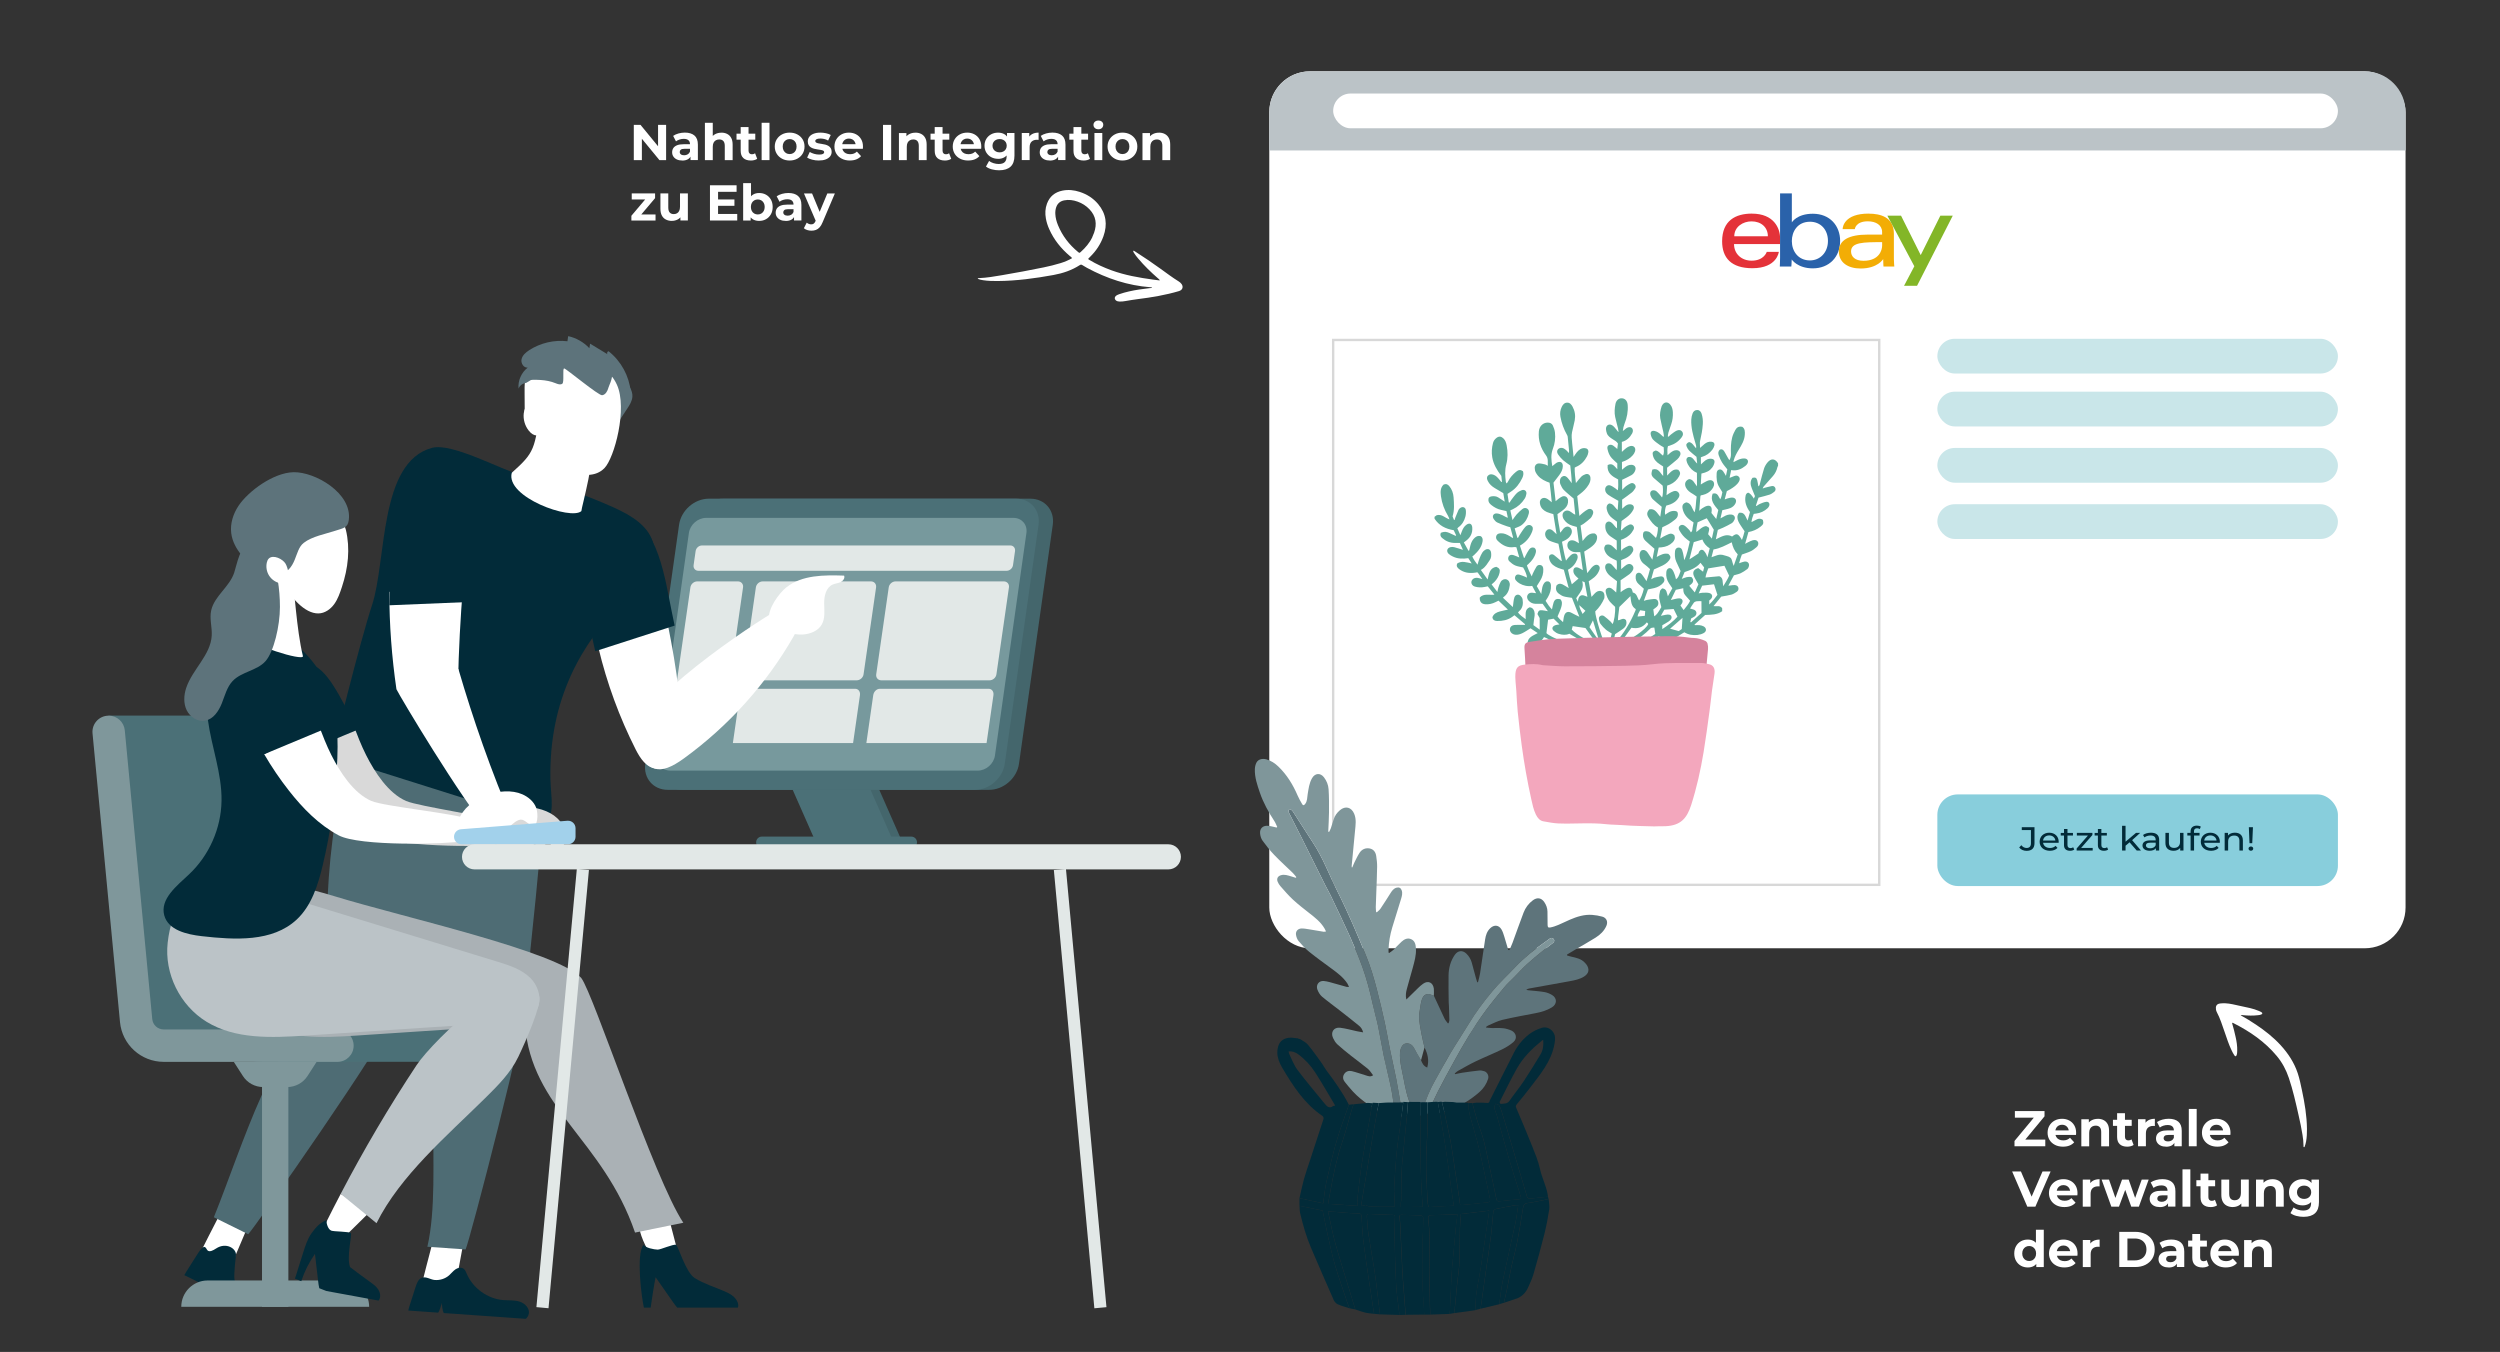 <?xml version="1.0" encoding="UTF-8"?><svg id="Ebene_1" xmlns="http://www.w3.org/2000/svg" viewBox="0 0 1043.19 564.12"><rect x="0" y="0" width="1043.19" height="564.12" fill="#333333" stroke="none"/><defs><style>.cls-1{fill:#aab1b5;}.cls-1,.cls-2,.cls-3,.cls-4,.cls-5{fill-rule:evenodd;}.cls-6,.cls-2{fill:#fff;}.cls-7{fill:#f3a7bd;}.cls-8{fill:#e2e8e7;}.cls-9{fill:#e43239;}.cls-10{fill:#d8d8d8;}.cls-11{fill:#f3ad05;}.cls-3,.cls-12{fill:#022b39;}.cls-13{fill:#2a62aa;}.cls-14{fill:#77999d;}.cls-15{fill:#5e747b;}.cls-4,.cls-16{fill:#bbc3c7;}.cls-17{fill:#88cedc;}.cls-18{fill:#4e6c74;}.cls-19{fill:#4b7077;}.cls-20{fill:#44666c;}.cls-21{fill:#a2d1eb;}.cls-22{fill:#7f969a;}.cls-5{fill:#5d737b;}.cls-23{fill:#5faa99;}.cls-24{fill:#d9d9d9;}.cls-25{fill:#c9e6e9;}.cls-26{fill:#d5839d;}.cls-27{fill:#7f979b;}.cls-28{fill:#83b627;}</style></defs><g><path class="cls-6" d="m264.47,66.81v-14.7h2.81l8.67,10.58h-1.36v-10.58h3.36v14.7h-2.79l-8.69-10.58h1.37v10.58h-3.36Z"/><path class="cls-6" d="m284.69,66.98c-.88,0-1.64-.15-2.27-.45-.63-.3-1.11-.71-1.45-1.23-.34-.52-.5-1.1-.5-1.74s.16-1.26.49-1.76c.33-.5.85-.9,1.56-1.19.71-.29,1.65-.43,2.79-.43h3v1.91h-2.65c-.77,0-1.3.13-1.59.38s-.43.57-.43.95c0,.42.16.75.49,1s.78.37,1.35.37,1.04-.13,1.47-.39c.43-.26.75-.64.94-1.14l.5,1.51c-.24.73-.67,1.28-1.3,1.66s-1.44.57-2.44.57Zm3.44-.17v-2.21l-.21-.48v-3.95c0-.7-.21-1.25-.64-1.64s-1.08-.59-1.96-.59c-.6,0-1.19.09-1.77.28-.58.19-1.07.44-1.48.77l-1.18-2.29c.62-.43,1.36-.77,2.23-1.01.87-.24,1.75-.36,2.65-.36,1.72,0,3.06.41,4.01,1.22.95.81,1.43,2.08,1.43,3.8v6.45h-3.07Z"/><path class="cls-6" d="m301.03,55.35c.9,0,1.7.18,2.4.54.71.36,1.26.9,1.67,1.64.41.73.61,1.68.61,2.82v6.47h-3.28v-5.96c0-.91-.2-1.58-.6-2.02-.4-.43-.96-.65-1.69-.65-.52,0-.98.11-1.4.33-.41.22-.73.55-.97,1-.23.45-.35,1.02-.35,1.72v5.59h-3.28v-15.58h3.28v7.41l-.73-.94c.41-.76.99-1.34,1.74-1.74.76-.41,1.62-.61,2.58-.61Z"/><path class="cls-6" d="m307.33,58.29v-2.52h7.83v2.52h-7.83Zm5.96,8.69c-1.33,0-2.37-.34-3.11-1.02-.74-.68-1.11-1.69-1.11-3.03v-9.91h3.28v9.87c0,.48.13.84.38,1.1.25.26.59.39,1.03.39.52,0,.96-.14,1.32-.42l.88,2.31c-.34.24-.74.42-1.21.54-.47.12-.96.18-1.46.18Z"/><path class="cls-6" d="m317.81,66.81v-15.58h3.28v15.58h-3.28Z"/><path class="cls-6" d="m329.51,66.98c-1.2,0-2.27-.25-3.2-.76-.93-.5-1.67-1.19-2.21-2.07-.54-.87-.81-1.87-.81-2.99s.27-2.14.81-3.01c.54-.87,1.27-1.56,2.21-2.06.93-.5,2-.75,3.2-.75s2.25.25,3.19.75c.94.5,1.67,1.18,2.21,2.05.53.87.8,1.88.8,3.02s-.27,2.12-.8,2.99c-.53.88-1.27,1.56-2.21,2.07-.94.5-2,.76-3.19.76Zm0-2.69c.55,0,1.04-.13,1.47-.38s.78-.61,1.03-1.08c.25-.47.38-1.03.38-1.67s-.13-1.22-.38-1.68c-.25-.46-.6-.82-1.03-1.07s-.92-.38-1.47-.38-1.04.13-1.47.38c-.43.25-.78.61-1.04,1.07-.26.46-.39,1.02-.39,1.68s.13,1.2.39,1.67c.26.47.61.83,1.04,1.08.43.25.92.38,1.47.38Z"/><path class="cls-6" d="m341.69,66.98c-.97,0-1.89-.12-2.78-.35-.89-.23-1.59-.52-2.11-.87l1.09-2.35c.52.32,1.13.58,1.84.79.71.2,1.4.3,2.09.3.76,0,1.29-.09,1.61-.27.31-.18.47-.43.47-.76,0-.27-.12-.47-.37-.6-.25-.13-.57-.23-.98-.3-.41-.07-.85-.14-1.33-.21-.48-.07-.97-.16-1.46-.28s-.94-.3-1.34-.54c-.41-.24-.73-.56-.98-.97-.25-.41-.37-.93-.37-1.58,0-.71.21-1.34.62-1.89.41-.55,1.01-.98,1.8-1.29s1.72-.47,2.81-.47c.77,0,1.55.08,2.35.25s1.46.41,2,.73l-1.09,2.33c-.55-.32-1.1-.54-1.65-.66-.55-.12-1.09-.18-1.61-.18-.73,0-1.26.1-1.6.29-.34.2-.5.45-.5.76,0,.28.12.49.37.63.24.14.57.25.98.34.41.08.85.16,1.33.22s.97.16,1.46.28c.49.13.93.3,1.33.54s.72.55.98.95c.25.4.38.92.38,1.56,0,.7-.21,1.32-.63,1.86s-1.03.96-1.82,1.27c-.79.31-1.75.46-2.89.46Z"/><path class="cls-6" d="m354.64,66.98c-1.29,0-2.42-.25-3.39-.76-.97-.5-1.73-1.19-2.26-2.07-.53-.87-.8-1.87-.8-2.99s.26-2.14.79-3.01c.52-.87,1.24-1.56,2.15-2.06.91-.5,1.94-.75,3.09-.75s2.1.23,2.99.7c.89.47,1.59,1.14,2.11,2.02.52.88.78,1.92.78,3.14,0,.13,0,.27-.02.43-.01.16-.03.31-.04.45h-9.18v-1.91h7.46l-1.26.57c0-.59-.12-1.1-.36-1.53-.24-.43-.57-.77-.99-1.02-.42-.24-.91-.37-1.47-.37s-1.05.12-1.48.37c-.43.25-.76.59-1,1.03-.24.44-.36.96-.36,1.56v.5c0,.62.14,1.16.41,1.63.27.47.66.83,1.16,1.07.5.25,1.08.37,1.75.37.6,0,1.13-.09,1.59-.27.45-.18.87-.45,1.25-.82l1.74,1.89c-.52.59-1.17,1.04-1.95,1.35-.78.32-1.69.47-2.71.47Z"/><path class="cls-6" d="m368.46,66.81v-14.7h3.4v14.7h-3.4Z"/><path class="cls-6" d="m381.99,55.35c.9,0,1.7.18,2.4.54.71.36,1.26.9,1.67,1.64.41.73.61,1.68.61,2.82v6.47h-3.28v-5.96c0-.91-.2-1.58-.6-2.02-.4-.43-.96-.65-1.69-.65-.52,0-.98.11-1.4.33-.41.22-.73.55-.97,1-.23.45-.35,1.02-.35,1.72v5.59h-3.28v-11.3h3.13v3.13l-.59-.94c.41-.76.99-1.34,1.74-1.74.76-.41,1.62-.61,2.58-.61Z"/><path class="cls-6" d="m388.29,58.29v-2.52h7.83v2.52h-7.83Zm5.96,8.69c-1.33,0-2.37-.34-3.11-1.02-.74-.68-1.11-1.69-1.11-3.03v-9.91h3.28v9.87c0,.48.13.84.38,1.1.25.26.59.39,1.03.39.52,0,.96-.14,1.32-.42l.88,2.31c-.34.24-.74.42-1.21.54-.47.12-.96.18-1.46.18Z"/><path class="cls-6" d="m404.01,66.98c-1.29,0-2.42-.25-3.39-.76-.97-.5-1.73-1.19-2.26-2.07-.53-.87-.8-1.87-.8-2.99s.26-2.14.79-3.01c.52-.87,1.24-1.56,2.15-2.06.91-.5,1.94-.75,3.09-.75s2.1.23,2.99.7c.89.47,1.59,1.14,2.11,2.02.52.88.78,1.92.78,3.14,0,.13,0,.27-.02.43-.01.16-.03.31-.04.45h-9.18v-1.91h7.46l-1.26.57c0-.59-.12-1.1-.36-1.53-.24-.43-.57-.77-.99-1.02-.42-.24-.91-.37-1.47-.37s-1.05.12-1.48.37c-.43.25-.76.59-1,1.03-.24.44-.36.96-.36,1.56v.5c0,.62.14,1.16.41,1.63.27.47.66.83,1.16,1.07.5.25,1.08.37,1.75.37.6,0,1.13-.09,1.59-.27.45-.18.87-.45,1.25-.82l1.74,1.89c-.52.59-1.17,1.04-1.95,1.35-.78.32-1.69.47-2.71.47Z"/><path class="cls-6" d="m416.47,66.27c-1.05,0-2-.23-2.85-.68-.85-.45-1.53-1.09-2.04-1.91-.51-.82-.77-1.77-.77-2.87s.26-2.07.77-2.89c.51-.82,1.19-1.45,2.04-1.9.85-.45,1.8-.67,2.85-.67.95,0,1.79.19,2.52.58.73.39,1.29.98,1.7,1.79.41.81.61,1.84.61,3.1s-.2,2.27-.61,3.08c-.41.81-.97,1.4-1.7,1.8s-1.57.59-2.52.59Zm.5,4.79c-1.06,0-2.09-.13-3.08-.39-.99-.26-1.81-.65-2.47-1.17l1.3-2.35c.48.39,1.08.7,1.82.93s1.46.35,2.17.35c1.16,0,2.01-.26,2.53-.78s.79-1.29.79-2.31v-1.7l.21-2.83-.04-2.86v-2.44h3.11v9.41c0,2.1-.55,3.65-1.64,4.64-1.09.99-2.66,1.49-4.7,1.49Zm.15-7.48c.57,0,1.08-.12,1.53-.35s.8-.56,1.05-.98.38-.9.38-1.45-.13-1.05-.38-1.46-.6-.74-1.05-.97-.96-.35-1.53-.35-1.09.12-1.53.35c-.45.23-.8.55-1.06.97-.26.41-.39.9-.39,1.46s.13,1.03.39,1.45c.26.42.61.75,1.06.98.45.23.96.35,1.53.35Z"/><path class="cls-6" d="m426.36,66.81v-11.3h3.13v3.19l-.44-.92c.34-.8.87-1.4,1.62-1.82.74-.41,1.65-.62,2.71-.62v3.02c-.14-.01-.27-.02-.38-.03-.11,0-.23-.01-.36-.01-.9,0-1.62.26-2.17.77-.55.51-.83,1.31-.83,2.38v5.33h-3.28Z"/><path class="cls-6" d="m438.08,66.98c-.88,0-1.64-.15-2.27-.45-.63-.3-1.11-.71-1.45-1.23-.34-.52-.5-1.1-.5-1.74s.16-1.26.49-1.76c.33-.5.85-.9,1.56-1.19.71-.29,1.65-.43,2.79-.43h3v1.91h-2.65c-.77,0-1.3.13-1.59.38s-.43.57-.43.95c0,.42.16.75.49,1s.78.37,1.35.37,1.04-.13,1.47-.39c.43-.26.75-.64.94-1.14l.5,1.51c-.24.73-.67,1.28-1.3,1.66s-1.44.57-2.44.57Zm3.44-.17v-2.21l-.21-.48v-3.95c0-.7-.21-1.25-.64-1.64s-1.08-.59-1.96-.59c-.6,0-1.19.09-1.77.28-.58.19-1.07.44-1.48.77l-1.18-2.29c.62-.43,1.36-.77,2.23-1.01.87-.24,1.75-.36,2.65-.36,1.72,0,3.06.41,4.01,1.22.95.81,1.43,2.08,1.43,3.8v6.45h-3.07Z"/><path class="cls-6" d="m446.2,58.29v-2.52h7.83v2.52h-7.83Zm5.96,8.69c-1.33,0-2.37-.34-3.11-1.02-.74-.68-1.11-1.69-1.11-3.03v-9.91h3.28v9.87c0,.48.13.84.38,1.1.25.26.59.39,1.03.39.52,0,.96-.14,1.32-.42l.88,2.31c-.34.24-.74.42-1.21.54-.47.12-.96.18-1.46.18Z"/><path class="cls-6" d="m458.32,53.94c-.6,0-1.09-.17-1.47-.52-.38-.35-.57-.78-.57-1.3s.19-.95.57-1.3c.38-.35.87-.52,1.47-.52s1.09.16,1.47.49c.38.33.57.75.57,1.27,0,.55-.19,1-.56,1.35-.37.36-.86.54-1.48.54Zm-1.64,12.87v-11.3h3.28v11.3h-3.28Z"/><path class="cls-6" d="m468.38,66.98c-1.2,0-2.27-.25-3.2-.76-.93-.5-1.67-1.19-2.21-2.07-.54-.87-.81-1.87-.81-2.99s.27-2.14.81-3.01c.54-.87,1.27-1.56,2.21-2.06.93-.5,2-.75,3.2-.75s2.25.25,3.19.75c.94.5,1.67,1.18,2.21,2.05.53.87.8,1.88.8,3.02s-.27,2.12-.8,2.99c-.53.88-1.27,1.56-2.21,2.07-.94.5-2,.76-3.19.76Zm0-2.69c.55,0,1.04-.13,1.47-.38s.78-.61,1.03-1.08c.25-.47.38-1.03.38-1.67s-.13-1.22-.38-1.68c-.25-.46-.6-.82-1.03-1.07s-.92-.38-1.47-.38-1.04.13-1.47.38c-.43.25-.78.61-1.04,1.07-.26.46-.39,1.02-.39,1.68s.13,1.2.39,1.67c.26.47.61.83,1.04,1.08.43.25.92.38,1.47.38Z"/><path class="cls-6" d="m483.62,55.35c.9,0,1.7.18,2.4.54.71.36,1.26.9,1.67,1.64.41.73.61,1.68.61,2.82v6.47h-3.28v-5.96c0-.91-.2-1.58-.6-2.02-.4-.43-.96-.65-1.69-.65-.52,0-.98.11-1.4.33-.41.22-.73.55-.97,1-.23.45-.35,1.02-.35,1.72v5.59h-3.28v-11.3h3.13v3.13l-.59-.94c.41-.76.99-1.34,1.74-1.74.76-.41,1.62-.61,2.58-.61Z"/><path class="cls-6" d="m263.46,92.01v-1.97l6.68-7.9.57,1.09h-7.1v-2.52h9.74v1.97l-6.68,7.9-.59-1.09h7.46v2.52h-10.08Z"/><path class="cls-6" d="m280.41,92.18c-.94,0-1.77-.18-2.51-.55-.73-.36-1.31-.92-1.71-1.67-.41-.75-.61-1.7-.61-2.87v-6.38h3.28v5.9c0,.94.2,1.63.6,2.07.4.44.96.66,1.69.66.5,0,.95-.11,1.34-.33.39-.22.7-.55.92-1.01.22-.45.34-1.03.34-1.71v-5.59h3.28v11.3h-3.11v-3.11l.57.9c-.38.78-.93,1.38-1.67,1.77s-1.54.6-2.4.6Z"/><path class="cls-6" d="m299.63,89.28h8v2.73h-11.38v-14.7h11.11v2.73h-7.73v9.24Zm-.25-6.05h7.08v2.65h-7.08v-2.65Z"/><path class="cls-6" d="m310.1,92.01v-15.58h3.28v6.57l-.21,3.34.06,3.36v2.31h-3.13Zm6.68.17c-.99,0-1.85-.21-2.56-.63s-1.26-1.06-1.64-1.92c-.38-.86-.57-1.95-.57-3.27s.2-2.42.6-3.28.96-1.49,1.67-1.91,1.55-.63,2.5-.63c1.06,0,2.02.24,2.87.71.85.48,1.52,1.15,2.02,2.02s.75,1.9.75,3.09-.25,2.2-.75,3.07c-.5.87-1.17,1.54-2.02,2.03-.85.48-1.8.72-2.87.72Zm-.57-2.69c.55,0,1.03-.13,1.46-.38.43-.25.77-.61,1.03-1.08.26-.47.39-1.03.39-1.67s-.13-1.22-.39-1.68-.6-.82-1.03-1.07c-.43-.25-.91-.38-1.46-.38s-1.04.13-1.47.38-.78.61-1.03,1.07-.38,1.02-.38,1.68.13,1.2.38,1.67c.25.47.59.83,1.03,1.08s.92.38,1.47.38Z"/><path class="cls-6" d="m327.89,92.18c-.88,0-1.64-.15-2.27-.45-.63-.3-1.11-.71-1.45-1.23-.34-.52-.5-1.1-.5-1.74s.16-1.26.49-1.76c.33-.5.85-.9,1.56-1.19.71-.29,1.65-.43,2.79-.43h3v1.91h-2.65c-.77,0-1.3.13-1.59.38s-.43.57-.43.95c0,.42.16.75.49,1s.78.37,1.35.37,1.04-.13,1.47-.39c.43-.26.75-.64.94-1.14l.5,1.51c-.24.73-.67,1.28-1.3,1.66s-1.44.57-2.44.57Zm3.44-.17v-2.21l-.21-.48v-3.95c0-.7-.21-1.25-.64-1.64s-1.08-.59-1.96-.59c-.6,0-1.19.09-1.77.28-.58.19-1.07.44-1.48.77l-1.18-2.29c.62-.43,1.36-.77,2.23-1.01.87-.24,1.75-.36,2.65-.36,1.72,0,3.06.41,4.01,1.22.95.81,1.43,2.08,1.43,3.8v6.45h-3.07Z"/><path class="cls-6" d="m338.58,96.26c-.59,0-1.17-.09-1.74-.27-.57-.18-1.04-.43-1.41-.76l1.2-2.33c.25.22.54.4.87.53.33.13.65.19.98.19.46,0,.83-.11,1.1-.33.27-.22.52-.58.75-1.08l.59-1.39.25-.36,4.05-9.74h3.15l-5.1,11.99c-.36.91-.78,1.62-1.25,2.14-.47.52-.99.88-1.55,1.09-.57.21-1.19.32-1.88.32Zm1.93-3.8l-5.04-11.74h3.38l3.91,9.45-2.25,2.29Z"/></g><g><path class="cls-6" d="m840.6,478.31v-2.21l9.09-10.96.42,1.24h-9.35v-2.77h12.37v2.21l-9.07,10.96-.42-1.24h9.81v2.77h-12.85Z"/><path class="cls-6" d="m860.86,478.48c-1.29,0-2.42-.25-3.39-.76-.97-.5-1.73-1.19-2.26-2.07s-.8-1.87-.8-2.99.26-2.14.79-3.01c.53-.88,1.24-1.56,2.15-2.06.91-.5,1.94-.74,3.09-.74s2.1.23,2.99.7c.89.47,1.59,1.14,2.11,2.02.52.88.78,1.92.78,3.14,0,.13,0,.27-.02.43-.01.16-.03.31-.04.45h-9.18v-1.91h7.46l-1.26.57c0-.59-.12-1.1-.36-1.53s-.57-.77-.99-1.02-.91-.37-1.47-.37-1.05.12-1.48.37-.76.59-1,1.03c-.24.44-.36.96-.36,1.56v.5c0,.62.14,1.16.41,1.63.27.47.66.83,1.16,1.07.5.25,1.08.37,1.75.37.6,0,1.13-.09,1.58-.27.46-.18.87-.45,1.25-.82l1.74,1.89c-.52.59-1.17,1.04-1.95,1.35-.78.32-1.69.47-2.71.47Z"/><path class="cls-6" d="m875.38,466.85c.9,0,1.7.18,2.4.54.71.36,1.26.9,1.67,1.64.41.74.61,1.68.61,2.83v6.47h-3.28v-5.96c0-.91-.2-1.58-.6-2.02-.4-.43-.96-.65-1.69-.65-.52,0-.98.11-1.4.33-.41.22-.74.55-.97,1-.23.45-.35,1.02-.35,1.72v5.59h-3.28v-11.3h3.13v3.13l-.59-.95c.41-.76.99-1.34,1.74-1.74.76-.41,1.62-.61,2.58-.61Z"/><path class="cls-6" d="m881.68,469.79v-2.52h7.83v2.52h-7.83Zm5.96,8.69c-1.33,0-2.37-.34-3.11-1.02-.74-.68-1.11-1.69-1.11-3.04v-9.91h3.28v9.87c0,.48.13.84.38,1.1.25.26.59.39,1.03.39.52,0,.96-.14,1.32-.42l.88,2.31c-.34.24-.74.42-1.21.54-.47.12-.96.18-1.46.18Z"/><path class="cls-6" d="m892.15,478.31v-11.3h3.13v3.19l-.44-.92c.34-.8.87-1.4,1.62-1.82.74-.41,1.65-.62,2.71-.62v3.02c-.14-.01-.27-.02-.38-.03-.11,0-.23-.01-.36-.01-.9,0-1.62.25-2.17.77s-.83,1.3-.83,2.38v5.33h-3.28Z"/><path class="cls-6" d="m903.87,478.48c-.88,0-1.64-.15-2.27-.45s-1.11-.71-1.45-1.23c-.34-.52-.5-1.1-.5-1.74s.17-1.26.49-1.76c.33-.5.85-.9,1.56-1.19s1.64-.43,2.79-.43h3v1.91h-2.65c-.77,0-1.3.13-1.58.38s-.43.57-.43.95c0,.42.16.75.49,1,.33.25.78.37,1.35.37s1.04-.13,1.47-.39c.43-.26.75-.64.94-1.14l.5,1.51c-.24.73-.67,1.28-1.3,1.66s-1.44.57-2.44.57Zm3.44-.17v-2.21l-.21-.48v-3.95c0-.7-.21-1.25-.64-1.64-.43-.39-1.08-.59-1.96-.59-.6,0-1.19.09-1.77.28-.58.19-1.08.45-1.48.77l-1.18-2.29c.62-.43,1.36-.77,2.23-1.01.87-.24,1.75-.36,2.65-.36,1.72,0,3.06.41,4.01,1.22.95.81,1.43,2.08,1.43,3.8v6.45h-3.07Z"/><path class="cls-6" d="m913.34,478.31v-15.58h3.28v15.58h-3.28Z"/><path class="cls-6" d="m925.27,478.48c-1.29,0-2.42-.25-3.39-.76-.97-.5-1.73-1.19-2.26-2.07s-.8-1.87-.8-2.99.26-2.14.79-3.01c.53-.88,1.24-1.56,2.15-2.06.91-.5,1.94-.74,3.09-.74s2.1.23,2.99.7c.89.47,1.59,1.14,2.11,2.02.52.88.78,1.92.78,3.14,0,.13,0,.27-.02.43-.01.16-.03.31-.04.45h-9.18v-1.91h7.46l-1.26.57c0-.59-.12-1.1-.36-1.53s-.57-.77-.99-1.02-.91-.37-1.47-.37-1.05.12-1.48.37-.76.59-1,1.03c-.24.44-.36.96-.36,1.56v.5c0,.62.14,1.16.41,1.63.27.47.66.83,1.16,1.07.5.25,1.08.37,1.75.37.6,0,1.13-.09,1.58-.27.46-.18.87-.45,1.25-.82l1.74,1.89c-.52.59-1.17,1.04-1.95,1.35-.78.32-1.69.47-2.71.47Z"/><path class="cls-6" d="m845.95,503.52l-6.34-14.7h3.67l5.54,13.02h-2.16l5.63-13.02h3.38l-6.36,14.7h-3.36Z"/><path class="cls-6" d="m861.43,503.68c-1.29,0-2.42-.25-3.39-.76s-1.73-1.19-2.26-2.07c-.53-.87-.8-1.87-.8-2.99s.26-2.14.79-3.01c.52-.87,1.24-1.56,2.15-2.06.91-.5,1.94-.75,3.09-.75s2.1.23,2.99.7c.89.47,1.59,1.14,2.11,2.02.52.88.78,1.92.78,3.14,0,.13,0,.27-.02.43-.01.16-.03.31-.04.45h-9.18v-1.91h7.46l-1.26.57c0-.59-.12-1.1-.36-1.53-.24-.43-.57-.77-.99-1.02-.42-.24-.91-.37-1.47-.37s-1.05.12-1.48.37c-.43.25-.76.59-1,1.03s-.36.96-.36,1.56v.5c0,.62.14,1.16.41,1.63.27.47.66.83,1.16,1.07.5.25,1.08.37,1.75.37.6,0,1.13-.09,1.59-.27.45-.18.87-.46,1.25-.82l1.74,1.89c-.52.59-1.17,1.04-1.95,1.36-.78.31-1.69.47-2.71.47Z"/><path class="cls-6" d="m869.08,503.52v-11.3h3.13v3.19l-.44-.92c.34-.8.88-1.4,1.62-1.82.74-.41,1.64-.62,2.71-.62v3.02c-.14-.01-.27-.02-.38-.03-.11,0-.23,0-.36,0-.9,0-1.62.26-2.17.77-.55.51-.83,1.31-.83,2.38v5.33h-3.28Z"/><path class="cls-6" d="m881.02,503.52l-4.07-11.3h3.09l3.38,9.72h-1.47l3.53-9.72h2.77l3.42,9.72h-1.47l3.49-9.72h2.9l-4.09,11.3h-3.17l-3-8.34h.97l-3.11,8.34h-3.15Z"/><path class="cls-6" d="m901.23,503.68c-.88,0-1.64-.15-2.27-.45-.63-.3-1.11-.71-1.45-1.23-.34-.52-.5-1.1-.5-1.74s.17-1.26.49-1.76c.33-.5.85-.9,1.56-1.19.71-.29,1.64-.43,2.79-.43h3v1.91h-2.65c-.77,0-1.3.13-1.58.38s-.43.57-.43.95c0,.42.16.75.49,1,.33.24.78.37,1.35.37s1.04-.13,1.47-.39c.43-.26.75-.64.94-1.14l.5,1.51c-.24.73-.67,1.28-1.3,1.66s-1.44.57-2.44.57Zm3.44-.17v-2.21l-.21-.48v-3.95c0-.7-.21-1.25-.64-1.64-.43-.39-1.08-.59-1.96-.59-.6,0-1.19.09-1.77.28-.58.19-1.08.44-1.48.77l-1.18-2.29c.62-.43,1.36-.77,2.23-1.01s1.75-.36,2.65-.36c1.72,0,3.06.41,4.01,1.22.95.81,1.43,2.08,1.43,3.8v6.45h-3.07Z"/><path class="cls-6" d="m910.7,503.52v-15.58h3.28v15.58h-3.28Z"/><path class="cls-6" d="m916.49,494.99v-2.52h7.83v2.52h-7.83Zm5.96,8.69c-1.33,0-2.37-.34-3.11-1.02-.74-.68-1.11-1.69-1.11-3.03v-9.91h3.28v9.87c0,.48.13.84.38,1.1s.59.39,1.03.39c.52,0,.96-.14,1.32-.42l.88,2.31c-.34.24-.74.42-1.21.54-.47.12-.96.18-1.46.18Z"/><path class="cls-6" d="m931.74,503.68c-.94,0-1.77-.18-2.51-.55-.73-.36-1.31-.92-1.71-1.67-.41-.75-.61-1.7-.61-2.87v-6.38h3.28v5.9c0,.94.2,1.63.6,2.07.4.44.96.66,1.69.66.5,0,.95-.11,1.34-.33.39-.22.7-.55.92-1.01.22-.45.34-1.03.34-1.71v-5.59h3.28v11.3h-3.11v-3.11l.57.9c-.38.78-.93,1.38-1.67,1.77-.73.4-1.54.6-2.4.6Z"/><path class="cls-6" d="m948.26,492.05c.9,0,1.7.18,2.41.54.71.36,1.26.9,1.67,1.64s.61,1.68.61,2.82v6.47h-3.28v-5.96c0-.91-.2-1.58-.6-2.02-.4-.43-.96-.65-1.69-.65-.52,0-.98.11-1.4.32-.41.22-.73.55-.97,1-.23.45-.35,1.02-.35,1.72v5.59h-3.28v-11.3h3.13v3.13l-.59-.94c.41-.76.99-1.34,1.74-1.74s1.62-.61,2.58-.61Z"/><path class="cls-6" d="m960.8,502.97c-1.05,0-2-.23-2.85-.68s-1.53-1.09-2.04-1.91c-.51-.82-.77-1.77-.77-2.87s.26-2.07.77-2.89c.51-.82,1.19-1.45,2.04-1.9.85-.45,1.8-.67,2.85-.67.95,0,1.79.19,2.52.58.73.38,1.29.98,1.7,1.79s.61,1.84.61,3.1-.2,2.27-.61,3.08-.97,1.4-1.7,1.79c-.73.39-1.57.59-2.52.59Zm.5,4.79c-1.06,0-2.09-.13-3.08-.39-.99-.26-1.81-.65-2.47-1.17l1.3-2.35c.48.39,1.08.7,1.82.93.74.23,1.46.35,2.17.35,1.16,0,2.01-.26,2.53-.78.53-.52.79-1.29.79-2.31v-1.7l.21-2.83-.04-2.86v-2.44h3.11v9.41c0,2.1-.55,3.65-1.64,4.64s-2.66,1.49-4.7,1.49Zm.15-7.48c.57,0,1.08-.12,1.53-.35s.8-.56,1.05-.98.38-.9.38-1.45-.13-1.05-.38-1.46-.6-.74-1.05-.97c-.45-.23-.96-.35-1.53-.35s-1.09.12-1.53.35c-.45.23-.8.55-1.06.97-.26.41-.39.9-.39,1.46s.13,1.03.39,1.45c.26.42.61.75,1.06.98.45.23.96.35,1.53.35Z"/><path class="cls-6" d="m846.16,528.88c-1.06,0-2.02-.24-2.88-.72-.85-.48-1.53-1.16-2.03-2.03-.5-.87-.75-1.89-.75-3.07s.25-2.22.75-3.09c.5-.87,1.17-1.54,2.03-2.02.85-.48,1.81-.71,2.88-.71.95,0,1.79.21,2.5.63s1.27,1.06,1.66,1.91c.39.85.59,1.95.59,3.28s-.19,2.4-.57,3.27c-.38.86-.92,1.5-1.63,1.92-.71.42-1.56.63-2.55.63Zm.57-2.69c.53,0,1.01-.13,1.45-.38.43-.25.78-.61,1.04-1.08.26-.47.39-1.03.39-1.67s-.13-1.22-.39-1.68c-.26-.46-.61-.82-1.04-1.07-.43-.25-.92-.38-1.45-.38s-1.04.12-1.47.38-.78.61-1.04,1.07c-.26.46-.39,1.02-.39,1.68s.13,1.2.39,1.67c.26.47.61.83,1.04,1.08s.92.38,1.47.38Zm2.96,2.52v-2.31l.06-3.36-.21-3.34v-6.57h3.28v15.58h-3.13Z"/><path class="cls-6" d="m861.45,528.88c-1.29,0-2.42-.25-3.39-.76-.97-.5-1.73-1.19-2.26-2.07s-.8-1.87-.8-2.99.26-2.14.79-3.01c.53-.88,1.24-1.56,2.15-2.06.91-.5,1.94-.75,3.09-.75s2.1.23,2.99.7c.89.47,1.59,1.14,2.11,2.02.52.88.78,1.92.78,3.14,0,.13,0,.27-.02.43-.01.16-.03.31-.04.45h-9.18v-1.91h7.46l-1.26.57c0-.59-.12-1.1-.36-1.53s-.57-.77-.99-1.02c-.42-.24-.91-.37-1.47-.37s-1.05.12-1.48.37c-.43.25-.76.59-1,1.03-.24.44-.36.96-.36,1.56v.5c0,.62.14,1.16.41,1.63.27.47.66.83,1.16,1.07.5.24,1.08.37,1.75.37.6,0,1.13-.09,1.58-.27.46-.18.87-.45,1.25-.82l1.74,1.89c-.52.59-1.17,1.04-1.95,1.35-.78.32-1.69.47-2.71.47Z"/><path class="cls-6" d="m869.1,528.72v-11.3h3.13v3.19l-.44-.92c.34-.8.87-1.4,1.62-1.82s1.65-.62,2.71-.62v3.02c-.14-.01-.27-.03-.38-.03s-.23-.01-.36-.01c-.9,0-1.62.26-2.17.77-.55.51-.83,1.3-.83,2.38v5.33h-3.28Z"/><path class="cls-6" d="m884.32,528.72v-14.7h6.68c1.6,0,3,.3,4.22.91,1.22.61,2.17,1.46,2.86,2.55.69,1.09,1.03,2.39,1.03,3.88s-.34,2.78-1.03,3.87-1.64,1.95-2.86,2.56c-1.22.61-2.62.91-4.22.91h-6.68Zm3.4-2.79h3.11c.98,0,1.83-.19,2.55-.56s1.28-.9,1.68-1.59c.4-.69.6-1.49.6-2.41s-.2-1.75-.6-2.43c-.4-.68-.96-1.2-1.68-1.58-.72-.37-1.57-.56-2.55-.56h-3.11v9.11Z"/><path class="cls-6" d="m904.92,528.88c-.88,0-1.64-.15-2.27-.45s-1.11-.71-1.45-1.23-.5-1.1-.5-1.74.16-1.26.49-1.76.85-.9,1.56-1.19,1.65-.43,2.79-.43h3v1.91h-2.65c-.77,0-1.3.12-1.59.38s-.43.57-.43.95c0,.42.16.75.49,1s.78.37,1.35.37,1.04-.13,1.47-.39c.43-.26.75-.64.95-1.14l.5,1.51c-.24.73-.67,1.28-1.3,1.66-.63.38-1.44.57-2.44.57Zm3.44-.17v-2.21l-.21-.48v-3.95c0-.7-.21-1.25-.64-1.64-.43-.39-1.08-.59-1.96-.59-.6,0-1.19.09-1.77.28-.58.19-1.07.44-1.48.77l-1.18-2.29c.62-.43,1.36-.77,2.23-1.01.87-.24,1.75-.36,2.65-.36,1.72,0,3.06.41,4.01,1.22.95.81,1.43,2.08,1.43,3.8v6.45h-3.07Z"/><path class="cls-6" d="m913.05,520.19v-2.52h7.83v2.52h-7.83Zm5.96,8.69c-1.33,0-2.37-.34-3.11-1.02s-1.11-1.69-1.11-3.03v-9.91h3.28v9.87c0,.48.13.84.38,1.1.25.26.59.39,1.03.39.52,0,.96-.14,1.32-.42l.88,2.31c-.34.24-.74.42-1.21.54-.47.12-.96.18-1.46.18Z"/><path class="cls-6" d="m928.78,528.88c-1.29,0-2.42-.25-3.39-.76s-1.73-1.19-2.26-2.07c-.53-.88-.8-1.87-.8-2.99s.26-2.14.79-3.01c.52-.88,1.24-1.56,2.15-2.06.91-.5,1.94-.75,3.09-.75s2.1.23,2.99.7c.89.47,1.59,1.14,2.11,2.02.52.88.78,1.92.78,3.14,0,.13,0,.27-.02.43-.01.16-.03.31-.04.45h-9.18v-1.91h7.46l-1.26.57c0-.59-.12-1.1-.36-1.53-.24-.43-.57-.77-.99-1.02-.42-.24-.91-.37-1.47-.37s-1.05.12-1.48.37c-.43.25-.76.59-1,1.03s-.36.96-.36,1.56v.5c0,.62.14,1.16.41,1.63.27.47.66.83,1.16,1.07.5.24,1.08.37,1.75.37.6,0,1.13-.09,1.59-.27.45-.18.87-.45,1.25-.82l1.74,1.89c-.52.59-1.17,1.04-1.95,1.35-.78.32-1.69.47-2.71.47Z"/><path class="cls-6" d="m943.29,517.25c.9,0,1.7.18,2.41.54.71.36,1.26.9,1.67,1.64.41.74.61,1.68.61,2.83v6.47h-3.28v-5.96c0-.91-.2-1.58-.6-2.02-.4-.43-.96-.65-1.69-.65-.52,0-.98.11-1.4.33-.41.22-.73.55-.97,1-.23.45-.35,1.02-.35,1.72v5.59h-3.28v-11.3h3.13v3.13l-.59-.94c.41-.76.99-1.34,1.74-1.74.76-.41,1.62-.61,2.58-.61Z"/></g><path class="cls-2" d="m455.81,98.86c.24-.58.51-1.15.72-1.74,1.29-3.64.79-6.96-1.93-9.8-1.38-1.45-3.04-2.51-4.93-3.18-1.83-.65-3.71-.93-5.65-.53-1.62.34-2.74,1.26-3.29,2.85-.32.92-.42,1.86-.37,2.83.07,1.64.5,3.19,1.12,4.69,1.82,4.44,4.66,8.12,8.36,11.16.57.47.59.47,1.12,0,2-1.79,3.72-3.8,4.87-6.26m-47.86,17.47c.15-.34.36-.29.52-.3,3.24-.12,6.43-.68,9.61-1.22,5.81-1,11.61-2.06,17.38-3.25,2.37-.49,4.73-1.07,7.05-1.78,1.66-.51,3.26-1.17,4.79-2.05-.18-.46-.58-.65-.89-.91-3.68-3.12-6.65-6.79-8.62-11.22-.64-1.43-1.12-2.91-1.39-4.44-.38-2.1-.3-4.17.45-6.19,1.13-3.05,3.34-4.82,6.48-5.45,2.43-.49,4.83-.23,7.17.53,3.03.98,5.65,2.64,7.69,5.07,3.39,4.03,3.97,8.58,2.22,13.47-1.18,3.29-3.07,6.14-5.58,8.58-.26.25-.51.51-.75.75.03.35.32.43.54.56,2.88,1.74,5.93,3.11,9.08,4.27,5.66,2.07,11.54,3.1,17.48,3.91.86.12,1.72.23,2.58.33.04,0,.09-.04.18-.09-.17-.33-.48-.52-.74-.75-2.94-2.56-5.73-5.25-8.24-8.24-.64-.76-1.26-1.52-1.78-2.36-.17-.27-.35-.54-.39-.92.37-.06.58.12.79.26,3.66,2.33,7.24,4.77,10.76,7.31,2.45,1.77,4.86,3.59,7.43,5.18.49.3.93.66,1.26,1.13.85,1.22.35,2.51-1.08,2.93-5.64,1.67-11.42,2.64-17.24,3.36-1.69.21-3.37.5-5.05.79-.86.15-1.72.26-2.59.22-.55-.03-1.07-.14-1.49-.52-.59-.52-.6-1.27-.01-1.8.41-.37.92-.56,1.42-.75,1.33-.48,2.69-.82,4.06-1.15,2.86-.67,5.77-1.03,8.68-1.38.32-.04.66,0,.97-.19-.17-.25-.43-.16-.65-.18-9.44-.7-18.2-3.63-26.49-8.09-.66-.35-1.31-.73-1.93-1.14-.37-.24-.66-.28-1.05-.03-3.37,2.18-7.08,3.43-11.01,4.15-7.69,1.4-15.42,2.45-23.26,2.51-2.04.02-4.07-.03-6.08-.33-.76-.12-1.52-.26-2.27-.59"/><path class="cls-2" d="m934.94,423.65c.4-.16.78-.07,1.15-.03,2.03.19,4.06.24,6.09,0,.47-.05.96-.1,1.4-.3.53-.24.59-.61.11-.92-.35-.23-.73-.4-1.12-.56-1.19-.49-2.41-.91-3.67-1.19-2.45-.56-4.91-1.09-7.36-1.61-.97-.21-1.95-.33-2.93-.39-.72-.04-1.43,0-2.15.07-1.65.19-1.98,1.25-1.79,2.53.06.38.18.77.36,1.1,1.37,2.57,2.23,5.35,3.19,8.09.93,2.65,1.75,5.34,2.99,7.88.36.73.71,1.46,1.18,2.11.35.49.66.44.89-.13.24-.59.24-1.23.26-1.86.05-1.96-.25-3.88-.68-5.78-.4-1.81-.84-3.61-1.37-5.39-.04-.14-.12-.28-.03-.44.18-.13.33.01.48.09,6.87,3.47,13.13,7.75,18.1,13.72,2.27,2.72,3.9,5.78,5.03,9.14,1.74,5.14,2.91,10.42,4.1,15.7.61,2.68,1.18,5.37,1.61,8.09.23,1.45.41,2.9.41,4.37,0,.15,0,.3.01.45,0,.12.02.24.16.29.2.07.27-.09.32-.22.26-.7.47-1.42.6-2.16.32-1.74.37-3.51.36-5.27-.06-5.44-.96-10.77-2.09-16.08-.51-2.4-.99-4.8-1.77-7.14-1.48-4.42-3.97-8.22-7.09-11.64-3.05-3.33-6.57-6.1-10.31-8.6-2.09-1.39-4.22-2.73-6.44-3.94"/><rect class="cls-6" x="529.64" y="29.77" width="474.14" height="365.92" rx="17.01" ry="17.01"/><path class="cls-10" d="m784.66,369.72h-228.86v-228.36h228.86v228.36Zm-227.86-1h226.86v-226.36h-226.86v226.36Z"/><g><rect class="cls-17" x="808.41" y="331.49" width="167.15" height="38.23" rx="8.5" ry="8.5"/><g><path class="cls-12" d="m842.57,353.63l.88-.95c.57.75,1.31,1.16,2.2,1.16,1.19,0,1.81-.67,1.81-1.98v-5.48h-3.82v-1.21h5.31v6.62c0,2.17-1.15,3.25-3.31,3.25-1.25,0-2.4-.5-3.08-1.41Z"/><path class="cls-12" d="m859.02,351.68h-6.49c.18,1.3,1.31,2.16,2.9,2.16.94,0,1.72-.29,2.31-.89l.8.86c-.72.78-1.83,1.2-3.15,1.2-2.58,0-4.3-1.57-4.3-3.78s1.71-3.76,4.01-3.76,3.95,1.53,3.95,3.8c0,.11-.01.28-.03.4Zm-6.49-.96h5.13c-.15-1.24-1.16-2.12-2.57-2.12s-2.42.86-2.57,2.12Z"/><path class="cls-12" d="m865.55,354.49c-.44.35-1.1.52-1.75.52-1.62,0-2.54-.82-2.54-2.31v-4.05h-1.36v-1.1h1.36v-1.62h1.45v1.62h2.29v1.1h-2.29v4c0,.79.45,1.24,1.25,1.24.42,0,.83-.12,1.13-.35l.45.96Z"/><path class="cls-12" d="m873.23,353.82v1.1h-6.7v-.86l4.72-5.42h-4.63v-1.1h6.49v.88l-4.72,5.41h4.84Z"/><path class="cls-12" d="m879.69,354.49c-.44.35-1.1.52-1.75.52-1.62,0-2.54-.82-2.54-2.31v-4.05h-1.36v-1.1h1.36v-1.62h1.45v1.62h2.29v1.1h-2.29v4c0,.79.45,1.24,1.25,1.24.42,0,.83-.12,1.13-.35l.45.96Z"/><path class="cls-12" d="m888.6,351.48l-1.66,1.42v2.02h-1.45v-10.34h1.45v6.63l4.36-3.68h1.75l-3.37,3.05,3.7,4.33h-1.78l-3-3.44Z"/><path class="cls-12" d="m900.97,350.46v4.46h-1.37v-.98c-.48.67-1.37,1.06-2.63,1.06-1.81,0-2.96-.89-2.96-2.17,0-1.18.83-2.16,3.21-2.16h2.29v-.26c0-1.13-.71-1.78-2.14-1.78-.95,0-1.92.31-2.54.79l-.6-1c.83-.61,2.02-.95,3.31-.95,2.19,0,3.43.97,3.43,3Zm-1.45,2.2v-1.03h-2.23c-1.43,0-1.84.52-1.84,1.14,0,.74.66,1.2,1.77,1.2s1.95-.46,2.31-1.31Z"/><path class="cls-12" d="m911.11,347.54v7.38h-1.37v-1.11c-.59.77-1.58,1.2-2.72,1.2-2.07,0-3.44-1.04-3.44-3.22v-4.25h1.45v4.1c0,1.45.79,2.17,2.16,2.17,1.51,0,2.48-.86,2.48-2.45v-3.82h1.45Z"/><path class="cls-12" d="m915.5,346.9v.64h2.32v1.1h-2.29v6.28h-1.45v-6.28h-1.36v-1.1h1.36v-.65c0-1.44.94-2.38,2.64-2.38.62,0,1.22.14,1.63.43l-.44,1.02c-.3-.21-.69-.35-1.12-.35-.86,0-1.3.45-1.3,1.3Z"/><path class="cls-12" d="m926.27,351.68h-6.49c.18,1.3,1.31,2.16,2.9,2.16.94,0,1.72-.29,2.31-.89l.8.86c-.72.78-1.83,1.2-3.15,1.2-2.58,0-4.3-1.57-4.3-3.78s1.71-3.76,4.01-3.76,3.95,1.53,3.95,3.8c0,.11-.01.28-.03.4Zm-6.49-.96h5.13c-.15-1.24-1.16-2.12-2.57-2.12s-2.42.86-2.57,2.12Z"/><path class="cls-12" d="m935.9,350.67v4.25h-1.45v-4.1c0-1.45-.79-2.16-2.16-2.16-1.54,0-2.54.85-2.54,2.45v3.8h-1.45v-7.38h1.39v1.11c.59-.75,1.61-1.18,2.88-1.18,1.95,0,3.32,1.03,3.32,3.2Z"/><path class="cls-12" d="m938.25,354.11c0-.5.42-.89,1-.89s.97.39.97.89-.41.89-.97.89-1-.4-1-.89Zm.14-8.94h1.71l-.29,6.67h-1.15l-.27-6.67Z"/></g></g><rect class="cls-25" x="808.41" y="141.36" width="167.15" height="14.5" rx="7.25" ry="7.25"/><rect class="cls-25" x="808.41" y="163.44" width="167.15" height="14.5" rx="7.25" ry="7.25"/><rect class="cls-25" x="808.41" y="186.92" width="167.15" height="14.5" rx="7.25" ry="7.25"/><rect class="cls-25" x="808.41" y="210.4" width="167.15" height="14.5" rx="7.25" ry="7.25"/><g><g id="e"><path class="cls-9" d="m731.04,89.13c-6.79,0-12.44,2.88-12.44,11.57,0,6.88,3.8,11.22,12.62,11.22,10.38,0,11.04-6.83,11.04-6.83h-5.03s-1.08,3.68-6.32,3.68c-4.27,0-7.34-2.88-7.34-6.93h19.21v-2.54c0-4-2.54-10.16-11.74-10.16h0Zm-.18,3.24c4.06,0,6.83,2.49,6.83,6.22h-14.02c0-3.96,3.62-6.22,7.19-6.22Z"/></g><g id="b"><path class="cls-13" d="m742.78,80.72v26.83c0,1.52-.11,3.66-.11,3.66h4.8s.17-1.54.17-2.94c0,0,2.37,3.71,8.81,3.71,6.78,0,11.39-4.71,11.39-11.46,0-6.28-4.23-11.33-11.38-11.33-6.69,0-8.77,3.61-8.77,3.61v-12.09h-4.91Zm12.44,11.8c4.61,0,7.54,3.42,7.54,8.01,0,4.92-3.38,8.14-7.5,8.14-4.92,0-7.57-3.84-7.57-8.09,0-3.97,2.38-8.05,7.54-8.05Z"/></g><g id="a"><path class="cls-11" d="m779.76,89.13c-10.21,0-10.87,5.59-10.87,6.48h5.08s.27-3.26,5.43-3.26c3.36,0,5.96,1.54,5.96,4.49v1.05h-5.96c-7.91,0-12.09,2.31-12.09,7.01s3.86,7.14,9.09,7.14c7.12,0,9.41-3.93,9.41-3.93,0,1.56.12,3.11.12,3.11h4.52s-.18-1.91-.18-3.13v-10.56c0-6.93-5.59-8.38-10.51-8.38h0Zm5.61,11.92v1.4c0,1.83-1.13,6.37-7.77,6.37-3.64,0-5.2-1.82-5.2-3.92,0-3.83,5.25-3.86,12.97-3.86h0Z"/></g><g id="y"><path class="cls-28" d="m787.54,90h5.72l8.21,16.44,8.19-16.44h5.18l-14.91,29.27h-5.43l4.3-8.16-11.25-21.11Z"/></g></g><g><polygon class="cls-20" points="377.62 353.89 345.15 353.89 328.91 317.08 361.39 317.08 377.62 353.89"/><polygon class="cls-19" points="373.97 353.89 341.5 353.89 325.26 317.08 357.74 317.08 373.97 353.89"/><path class="cls-19" d="m380.25,349.09h-62.34c-1.33,0-2.4,1.08-2.4,2.4h0c0,1.33,1.08,2.4,2.4,2.4h62.34c1.33,0,2.4-1.08,2.4-2.4h0c0-1.33-1.08-2.4-2.4-2.4Z"/><path class="cls-20" d="m284.54,329.58c-6,0-10.19-4.88-9.34-10.88l14.1-99.73c.85-6,6.42-10.88,12.42-10.88h128.24c6,0,10.19,4.88,9.34,10.88l-14.1,99.73c-.85,6-6.42,10.88-12.42,10.88h-128.24Z"/><path class="cls-19" d="m278.6,329.58c-6,0-10.19-4.88-9.34-10.88l14.1-99.73c.85-6,6.42-10.88,12.42-10.88h128.24c6,0,10.19,4.88,9.34,10.88l-14.1,99.73c-.85,6-6.42,10.88-12.42,10.88h-128.24Z"/><path class="cls-14" d="m279.74,321.56c-3.48,0-5.9-2.82-5.41-6.3l13.13-92.86c.49-3.48,3.71-6.3,7.19-6.3h128.24c3.48,0,5.9,2.82,5.41,6.3l-13.13,92.86c-.49,3.48-3.71,6.3-7.19,6.3h-128.24Z"/><g><path class="cls-8" d="m420.03,238.18h-128.61c-1.29,0-2.18-1.05-2-2.33l.85-5.92c.19-1.29,1.38-2.33,2.67-2.33h128.61c1.29,0,2.18,1.05,2,2.33l-.85,5.92c-.19,1.29-1.38,2.33-2.67,2.33Z"/><path class="cls-8" d="m299.56,300.8h-17c-1.37,0-2.32-1.11-2.13-2.48l7.66-53.24c.2-1.37,1.47-2.48,2.84-2.48h17c1.37,0,2.32,1.11,2.13,2.48l-7.66,53.24c-.2,1.37-1.47,2.48-2.84,2.48Z"/><path class="cls-8" d="m412.94,283.88h-45.19c-1.37,0-2.32-1.11-2.13-2.48l5.23-36.32c.2-1.37,1.47-2.48,2.84-2.48h45.19c1.37,0,2.32,1.11,2.13,2.48l-5.23,36.32c-.2,1.37-1.47,2.48-2.84,2.48Z"/><path class="cls-8" d="m357.5,283.88h-45.19c-1.37,0-2.32-1.11-2.13-2.48l5.23-36.32c.2-1.37,1.47-2.48,2.84-2.48h45.19c1.37,0,2.32,1.11,2.13,2.48l-5.23,36.32c-.2,1.37-1.47,2.48-2.84,2.48Z"/><path class="cls-8" d="m414.54,290.09c.21-1.47-.65-2.67-1.93-2.67h-45.53c-1.28,0-2.49,1.19-2.7,2.67l-2.87,19.98h50.16l2.87-19.98Z"/><path class="cls-8" d="m358.84,290.09c.21-1.47-.65-2.67-1.93-2.67h-45.53c-1.28,0-2.49,1.19-2.7,2.67l-2.87,19.98h50.16l2.87-19.98Z"/></g></g><g><g><g><path class="cls-6" d="m249.73,270.39c3.51,14.67,8.73,28.93,15.54,42.38,1.85,3.64,4.49,7.69,8.57,7.93,4.71.27,8.63-4.52,9.42-9.17,2.17-12.75-1.03-33.18-4.51-50.5l-29.01,9.36Z"/><path class="cls-3" d="m280.18,254.62c-2.24-10.63-5.73-37.84-20.02-39.05-16.72-1.41-17.03,23.1-15.78,33.75.89,7.54,2.23,15.03,4,22.42l33.13-10.69c-.43-2.15-.88-4.3-1.33-6.43Z"/><path class="cls-6" d="m322.7,255.53c2.54-1.53,5.72-3.08,8.31-1.64,3.83,2.12,2.29,7.93.11,11.72-11.43,19.91-27.13,37.34-45.7,50.83-10.28,7.47-15.13,5.91-20.56-5.54-5.98-12.62,41.98-45.86,57.84-55.37Z"/><path class="cls-6" d="m328.12,245.1c6.56-5.22,15.72-5.18,24.1-4.91.46,1.06-.45,2.25-1.49,2.73-1.05.48-2.25.54-3.3,1.01-2.76,1.24-3.56,4.78-3.52,7.8.03,3.03.49,6.27-1.02,8.89-1.54,2.67-4.78,3.93-7.86,4.15-3.74.27-13.06-1.55-14.05-6.19-.91-4.27,4.08-11.06,7.14-13.49Z"/></g><g><path class="cls-18" d="m227.61,310.07c-3.03-9.11-33.5-2.08-41.06,12.26-4.47,2.66-8.33,7.05-10.36,11.62-3.37,7.61-2.92,15.45-2.31,22.89,2.17,26.67,5.54,53.01,10.1,78.93.34,1.91.7,3.88,1.89,5.31,3.03,3.66,8.54,2.6,13.48-.23.31.18.63.35.97.48,2.98,1.17,13.31-4.18,15.65-6.45,2.34-2.27,14.07-117.48,11.64-124.81Z"/><path class="cls-6" d="m175.76,536.86c4.49,1.01,9.41.97,14.24-.13,1.01-5.45,2.03-10.89,3.04-16.34.13-.69.25-1.41.02-2.02-.34-.89-1.34-1.3-2.3-1.54-3.65-.93-9.38-1.55-10.66,3.15-1.53,5.61-2.89,11.25-4.34,16.87Z"/><path class="cls-18" d="m219.34,417.24c-2.49-9.95-14.68-17.5-27.07-1.43-18.9,24.52-6.89,73.71-13.94,104.43l15.95,1.12c1.55-2.91,26.44-98.61,25.06-104.13Z"/><path class="cls-18" d="m151.8,331.81c3.67,3.33,8.77,4.16,13.59,4.5,39.65,2.79,63.5-8.48,59.3-27.08-4.31-19.1-40.01-18.58-58.97-13.86-4.09,1.02-10,1.87-12.99,5.4-4.34,5.13-9.84,22.94-.93,31.04Z"/><path class="cls-18" d="m145.21,318.07c7.49-26.04,54.46-16.16,58.09,10.47,1.87,13.72-2.69,27.47-8.16,40.18-4.49,10.43-9.63,20.58-15.39,30.37-5.17,8.8-11.3,20.36-17.43,28.52-.68.91-24.09-2.02-24.6-7.1-1.26-12.6-1.69-25.35-1.33-38.11.61-21.26,2.9-43.79,8.81-64.34Z"/><path class="cls-12" d="m220.68,548.13c.37-2.27-1.67-4.31-3.86-5s-4.55-.45-6.84-.64c-6.53-.54-12.6-4.9-15.19-10.92-.36-.83-.69-1.74-1.45-2.23-1-.66-2.38-.32-3.36.38s-1.7,1.68-2.61,2.47c-1.62,1.41-3.84,2.1-5.98,1.92-1.79-.15-3.7-1.66-5.49-.88-1.58.69-2.13,2.77-2.63,4.24-.85,2.54-1.63,5.1-2.45,7.65-.18.56-.36,1.16-.44,1.74l12.45.88c.64-.78,1.28-3.12,1.59-4.08-.03,1.01.2,3.43.79,4.25l34.22,2.41c.63-.59,1.1-1.33,1.23-2.19Z"/><g><path class="cls-6" d="m83.12,523.61c3.88,2.69,8.39,4.48,13.06,5.19,2.15-5.08,4.31-10.15,6.46-15.23.27-.64.55-1.32.48-2.01-.11-1.02-.93-1.8-1.76-2.4-3.13-2.29-8.24-5.05-10.46-.82-2.66,5.05-5.18,10.19-7.77,15.28Z"/><path class="cls-18" d="m162.72,426.41c.92-10.39-9.07-23.9-24.49-11.55-24.83,19.88-36.51,62.13-49,93.07l14.34,7.08c2.37-2.19,58.65-82.82,59.16-88.6Z"/><path class="cls-12" d="m97.69,539.81c1.09-2.01,1.08-4.13.43-5.05-.64-.91-.32-5.03.34-10.96.3-2.71-4.03-5.65-8.3-2.83-1.39.91-2.5,1.4-3.33.96-.7-.37-.88-2-1.96-1.52-.95.42-2.05,2.23-2.87,3.51-1.41,2.2-2.8,4.42-4.2,6.63-.31.49-.63,1-.91,1.53l19.38,9.56c.51-.45,1.02-1.07,1.43-1.82Z"/></g></g><path class="cls-3" d="m229.68,325.3c-.69-33.7,13.2-57.01,30.14-74.08,6.62-6.67,14.64-14.47,12.91-23.7-1.47-7.84-9.41-12.52-16.69-15.79-12.59-5.65-25.62-10.02-38.94-13.59-7.98-2.14-28.46-13.46-36.75-11.28-22.33,5.86-18.95,46.99-25.12,65.68-4.96,15.02-16.7,62.12-16.55,63.22l88.32,27.86c4.88-3.35,2.84-10.7,2.68-18.32Z"/><g><path class="cls-6" d="m246.71,183.88c-4.19-11.38-15.17-16.34-21.18-15.22-2.18,19-2.54,20.14-11.97,28.61-2.78,10.14,24.71,19.97,29.03,16,.04-1.55,6.29-23.51,4.13-29.39Z"/><path class="cls-5" d="m260.95,159.01c1.56,1.87,3.07,4.07,2.93,6.5-.11,1.87-1.17,3.52-2.2,5.08-1.33,2.02-2.67,4.04-4,6.06-1.3-2.79-1.43-5.96-1.76-9.02-.32-3.06-.94-6.27-2.96-8.59-1.25-1.44-3.1-2.72-3.11-4.63,0-2.74,3.03-3.31,4.75-1.8,2.26,1.99,4.41,4.09,6.35,6.4Z"/><path class="cls-6" d="m231.06,156.4c7.19-8.56,21.41-6.73,26.35,4.11,4.53,9.92-1.04,30.59-5.2,34.84-7.28,7.42-22.24-1.52-24.24-7.23-2.93-8.36-2.96-24.52,3.08-31.71Z"/><path class="cls-2" d="m234.7,159.31c.41,1.59-3.73,22.55-4.3,22.29-2.05-.89-4.56-6.84-8.46-6.7-1.25.05-2.98.82-2.98-1.67,0-15.8-.64-15.01,2.2-16.41,6.27-3.08,12.82-.36,13.55,2.48Z"/><path class="cls-6" d="m218.55,172.43c-.29,2.54.46,5.19,2.04,7.21,4.52,5.77,9.31-1.82,8.33-6.63-1.17-5.73-9.58-7.5-10.36-.58Z"/><path class="cls-5" d="m253.87,161.83c-.38,1.38-1.19,2.89-2.61,3.09-1.48.21-14.96-11.07-15.82-11.17-.86-.1.13,5.76-.83,6.39-.81.54-1.89.13-2.8-.24-3.98-1.64-8.35-1.49-12.64-1.31-.27-1.25.11-3.49.76-4.6.65-1.1,1.58-2.01,2.54-2.86,4.27-3.74,9.69-6.52,15.37-6.33,3.38.12,6.69,1.09,9.8,2.41,11.98,5.09,6.8,12.51,6.22,14.61Z"/></g><path class="cls-6" d="m193.24,244.1l-30.78,2.87c-.02,13.65,1.03,27.31,2.97,40.65l25.71-2.57c.24-13.58.97-27.08,2.1-40.94Z"/><path class="cls-3" d="m195.74,223.72c1.28-11.73,10.38-28.99-2.65-34.58-12.02-5.16-23.19,2.9-25.62,14.29-3.41,15.97-4.99,32.54-5.01,49.14l33.58-1.39c.69-8.48-1.28-18.59-.31-27.45Z"/><path class="cls-6" d="m191.27,279.14l-25.84,8.48c1.39,2.91,26.62,45.29,39.33,60.31,2.12,2.5,5.58,5.19,8.29,3.34,2.24-1.52,2.37-5.02,1.3-7.51-9.49-22.09-17.01-43.84-23.08-64.62Z"/><path class="cls-5" d="m219.54,159.78c-1.39.12-2.67,1.09-3.16,2.39-.32-3.32,1.19-6.77,3.85-8.78-1.68.22-2.96-1.82-2.6-3.48.36-1.66,1.78-2.86,3.2-3.79,4.67-3.03,10.42-4.37,15.95-3.72.1-.71.21-1.43.31-2.14,3.36.74,6.49,2.52,8.84,5.04.1-.63.2-1.26.31-1.89,2.43,1.48,4.86,2.96,7.29,4.43-.42-.37-.14-1.22.43-1.26,5.19,4.07,8.6,10.33,9.23,16.89-2.92-3.41-6.65-6.12-10.79-7.83-6.2-2.57-13.24-2.94-19.12-6.17.81,3.32-2.52,6.91-5.89,6.35.58-.59,1.15-1.17,1.73-1.76l-9.56,5.71Z"/><path class="cls-16" d="m220.2,337.69c2.23.51,3.95,2.22,5.54,3.87,2.31,2.38,4.61,4.75,6.92,7.13.93.96,1.93,2.28,1.37,3.48-.5,1.09-2.07,1.29-3.12.73-1.06-.56-1.72-1.64-2.34-2.66-.23,1.93-2.11,3.52-4.05,3.42-.9-.98-1.8-1.96-2.69-2.94-1.72,2.13-4.93,2.07-7.66,1.82-4.44-.41-9.95-1.84-6.75-6.98,2.33-3.74,8-8.96,12.8-7.86Z"/></g><g><path class="cls-19" d="m84.89,298.61v.08c.34-.05.68-.08,1.02-.08,3.49,0,6.4,2.65,6.73,6.12l11.46,120.47c.23,2.48,2.28,4.34,4.77,4.34h72.5c3.74,0,6.76,3.03,6.76,6.76s-3.03,6.76-6.76,6.76h-72.5c-5.54,0-10.53-2.48-13.91-6.42-3.99.3-19.43,1.62-19.43,1.62l-15.83-5.04-14.38-134.63h39.56Z"/><path class="cls-27" d="m68.3,429.56c-2.49,0-4.54-1.87-4.77-4.34l-11.46-120.47c-.33-3.47-3.25-6.12-6.73-6.12h0c-3.99,0-7.11,3.43-6.73,7.4l11.46,120.45c.88,9.41,8.78,16.61,18.24,16.61h72.5c3.74,0,6.76-3.03,6.76-6.76h0c0-3.74-3.03-6.76-6.76-6.76h-72.5Z"/><rect class="cls-27" x="109.33" y="443.08" width="11" height="102.23"/><path class="cls-27" d="m75.64,545.31h0c0-6.07,4.92-11,11-11h56.4c6.07,0,11,4.92,11,11h-78.39Z"/><path class="cls-27" d="m119.85,453.6h-10.04c-3.43,0-6.62-1.74-8.47-4.63l-3.79-5.89h34.57l-3.79,5.89c-1.85,2.88-5.05,4.63-8.47,4.63Z"/></g><g><path class="cls-24" d="m210.63,343.34c-5.32-2.51-35.79-6.76-41.18-9.11-7.42-3.23-13.05-11.96-16.7-19.19-2.02-4-3.62-8.18-5.23-12.36l-22.78,12.04c3.08,5.28,6.52,10.36,10.29,15.17,5.79,7.38,12.5,14.27,20.78,18.69,8.63,4.61,44.33,5.17,53.99,3.64,7.79-1.61,6.14-6.38.82-8.88Z"/><path class="cls-12" d="m131.46,277.95c-6.01-3.26-18.35-2.57-18.95,6.1-.35,5.1,2.58,10.67,4.52,15.25,2.16,5.11,4.65,10.09,7.42,14.9.1.17.21.34.31.51l25.1-10.47c-5.51-6.95-10.68-22.12-18.4-26.29Z"/><path class="cls-24" d="m232.53,341.43c1.99,1.9,3.49,4.45,3.55,7.2s-2.18,8.25-4.22,6.41c-1.69-1.52-2.11-4.06-4.38-3.99-2.27.07-4.3,1.32-6.41,2.16-6.23,2.47-25.08-.88-17.06-10.74,6.15-7.55,21.81-7.43,28.52-1.04Z"/><path class="cls-6" d="m274.22,528.1c1.29,1.93,3.01,4.09,5.32,4.04,4-.09,4.29-5.8,3.29-9.64-1.08-4.14-2.16-8.29-3.24-12.43l-12.56,3.67c1.37,5.21,4.75,10.71,7.19,14.37Z"/><path class="cls-1" d="m242.56,408.1c-10.1-11.16-73.27-25.04-102.98-34.12-22.18-6.79-45.01-10.6-48.39,19.36-1.46,12.92,5.12,26.2,16.19,33,12.06,7.41,27.22,6.71,41.34,5.78,26.92-1.78,43.43-2.88,70.35-4.66,2.57,35.23,32.52,47.84,45.92,86.87l20.14-4.11c-12.21-18.37-37.56-95.68-42.58-102.12Z"/><path class="cls-6" d="m136.17,509.9c-1.03,2.08-2.04,4.65-.83,6.63,2.08,3.42,7.17.82,9.99-1.97,3.05-3.01,6.1-6.01,9.15-9.02l-12.32-7.36c-2.03,3.89-4.04,7.79-5.99,11.73Z"/><path class="cls-4" d="m86.16,426.34c12.06,7.41,27.22,6.71,41.34,5.78,27.88-1.85,55.76-3.69,83.63-5.54,4.45-.29,9.44-.86,12.22-4.35,3.24-4.08,1.67-10.45-2.02-14.12-3.69-3.68-8.88-5.32-13.86-6.85-29.7-9.09-59.41-18.19-89.11-27.28-22.18-6.79-45.01-10.6-48.39,19.36-1.46,12.92,5.12,26.2,16.19,33Z"/><path class="cls-4" d="m225,415.78c-6.14-19.01-44.45,18.52-51.13,28.62-11.48,17.33-22.05,35.29-31.71,53.77l14.95,12.24c9.81-19.76,29.37-36.44,45.37-52.22,5.26-5.19,10.62-10.52,13.83-17.26,3.21-6.73,9.78-21.76,8.68-25.15Z"/><path class="cls-12" d="m86.75,300.41c1.52,11.35,5.88,22.35,5.69,33.79-.18,11.46-5.18,22.77-13.53,30.62-5.15,4.84-12.21,10.33-10.37,17.15,1.66,6.13,9.33,7.95,15.64,8.67,13.77,1.56,29.48,2.53,39.61-6.92,6.2-5.79,8.89-14.35,10.86-22.61,3.5-14.62,5.55-29.58,6.11-44.61.48-12.79-.37-26.43-7.73-36.91-7.33-10.44-15.55-17.36-27.54-13.68-13.63,13.37-20.25,23.25-18.74,34.5Z"/><path class="cls-3" d="m268.54,519.37c.78,1.37,4.38,2.01,5.87,2.07,1.17.05,6.55-2.4,7.71-2,.84.29,3.96,11.51,7.83,13.89,3.87,2.38,8.17,3.69,12.29,5.46,1.44.62,2.89,1.32,4.05,2.42s1.97,2.68,1.72,4.07c-.02.13-.08.23-.12.35h-25.33c-.74-.86-1.4-1.8-2.04-2.73-2.32-3.32-4.63-6.63-6.95-9.95-.73,3.62-1.36,7.87-2.06,12.68h-2.83c-.9-3.86-3.4-22.24-.13-26.26Z"/><path class="cls-3" d="m126.58,522.47c.86-2.74,1.75-5.52,3.41-7.86,1.63-2.29,3.56-4.5,6.21-5.43.02,1.48.65,3.72,2,4.32,1.07.47,7.34.31,8.21,1.08.59.52-1.92,10.06-.32,14.17,0,0,5.72,4.33,8.66,6.41,1.2.85,2.39,1.78,3.16,3.03.76,1.26,1.02,2.92.3,4.2-.07.12-.16.21-.24.31l-21.78-3.99-2.97-1.17c-.24-1.02-.37-2.08-.49-3.12-.43-3.73-.87-7.47-1.3-11.2-2.45,3.48-4.38,7.33-5.72,11.37l-2.63-1.04c1.16-3.69,2.33-7.39,3.49-11.08Z"/><path class="cls-6" d="m196.13,341.98c-5.32-2.51-35.79-5.41-41.18-7.76-7.42-3.23-13.05-11.96-16.7-19.19-2.02-4-3.62-8.18-5.23-12.36l-22.78,12.04c3.08,5.28,6.52,10.36,10.29,15.17,5.79,7.38,12.5,14.27,20.78,18.69,8.63,4.61,44.33,3.81,53.99,2.29,7.79-1.61,6.14-6.38.82-8.88Z"/><path class="cls-12" d="m128.91,292.62c-2.69-5.83-6.32-11.61-11.96-14.67-6.01-3.26-18.35-2.57-18.95,6.1-.35,5.1,2.58,10.67,4.52,15.25,2.16,5.11,4.65,10.09,7.42,14.9.1.17.21.34.31.51l25.1-10.47c-1.3-3.38-4.92-8.34-6.43-11.63Z"/><path class="cls-6" d="m217.93,331.43c2.51,1.11,4.8,3.01,5.78,5.57.99,2.56.75,8.5-1.8,7.46-2.1-.86-3.36-3.11-5.47-2.27-2.11.83-3.6,2.7-5.3,4.21-5.02,4.44-23.9,7.68-19.69-4.32,3.22-9.19,18-14.38,26.47-10.65Z"/><g><path class="cls-6" d="m107.35,237.13c1.17-2.2,13.98,4.4,14.74,5.98.76,1.58,1.57,19.48,4.31,30.65.59,2.41-23.3-4.97-21.61-7.89,2.75-4.73,5.56-22.78,2.56-28.74Z"/><path class="cls-6" d="m144.28,221c-4.43-18.36-29.54-14.49-35.5-12.66-5.96,1.83-6.12,10.27-6.69,16.48-.35,3.83,1.03,7.65,3.32,10.69,2.19,2.93,11.74,7.33,12.29,7.45,3.54,6.11,9.31,13.1,15.17,13.01,2.64-.04,5.03-1.73,6.58-3.87,1.55-2.14,2.4-4.69,3.23-7.2,2.57-7.78,3.54-15.94,1.62-23.91Z"/><path class="cls-5" d="m100.81,231.67c-2.19-2.64-3.9-5.78-4.32-9.18-.51-4.03.83-8.14,3.09-11.51,4.04-6.01,14.49-13.77,22.93-13.94,9.02-.18,24.5,8.79,23.03,19.95-.44,3.34-2.27,3.36-5.47,4.43-4.21,1.4-9.85,2.38-13.34,5.11-4.17,3.27-2.32,11.17-10.86,13.74-2.76.83-5.6,5.71-7.43,9.5-2.18-2.48-5.52-15.55-7.63-18.1Z"/><path class="cls-5" d="m88.14,254.66c-.8,3.44.41,7.03.21,10.55-.45,8.2-8.12,14.12-10.68,21.93-.98,3-1.15,6.4.24,9.24,1.4,2.84,4.59,4.89,7.7,4.33,3.43-.62,5.65-3.97,6.94-7.21,1.29-3.24,2.14-6.81,4.54-9.34,3.71-3.9,10.14-4.26,13.71-8.28,3.44-3.88,6.01-14.66,6.01-22.61,0-15.33-4.92-29.32-12.27-27.11-4.39,1.32-5.66,9.31-6.82,12.82-1.98,5.96-8.17,9.62-9.59,15.68Z"/><path class="cls-6" d="m112.17,233.07c-.45.42-.68,1.02-.82,1.61-.44,1.87-.09,3.91.94,5.52,1.03,1.62,2.73,2.79,4.61,3.18.74.15,1.57.18,2.22-.22,2.24-1.36,1.1-6.11.03-7.95-1.12-1.91-5.07-3.93-6.98-2.16Z"/></g></g><path class="cls-21" d="m236.77,342.48l-44.43,3.55c-1.63.13-2.89,1.49-2.89,3.13h0c0,1.73,1.41,3.14,3.14,3.14h44.43c1.73,0,3.14-1.41,3.14-3.14v-3.55c0-1.83-1.56-3.28-3.39-3.13Z"/><g><rect class="cls-8" x="142.96" y="451.68" width="183.66" height="5.07" transform="translate(-239.07 646.3) rotate(-84.73)"/><rect class="cls-8" x="448.21" y="362.39" width="5.07" height="183.66" transform="translate(-39.91 43.43) rotate(-5.28)"/><path class="cls-8" d="m487.52,362.78H198.02c-2.89,0-5.24-2.34-5.24-5.24h0c0-2.89,2.34-5.24,5.24-5.24h289.51c2.89,0,5.24,2.34,5.24,5.24h0c0,2.89-2.34,5.24-5.24,5.24Z"/></g></g><path class="cls-16" d="m529.64,46.77c0-9.39,7.61-17.01,17.01-17.01h440.12c9.39,0,17.01,7.61,17.01,17.01v16.02h-474.14v-16.02Z"/><rect class="cls-6" x="556.3" y="39.03" width="419.26" height="14.5" rx="7.25" ry="7.25"/><g><g><g><path class="cls-15" d="m668.55,382.48c-1.36-.38-2.77-.62-4.18-.72-3.29-.24-6.34.73-9.31,2.01-1.6.69-3.16,1.49-4.77,2.16-1.08.45-2.19.86-3.33,1.07-.99.18-1.18-.12-1.19-1.16-.01-1.82-.02-3.64-.05-5.46-.02-1.47-.53-2.79-1.34-3.98-1.23-1.79-2.97-2.03-4.73-.74-1.82,1.34-3.12,3.11-3.91,5.18-1.59,4.17-3.05,8.38-4.6,12.57-.38,1.04-.87,2.03-1.31,3.05-.15-.01-.31-.03-.46-.04-.55-1.85-1.06-3.71-1.65-5.55-.34-1.07-.66-2.19-1.25-3.13-1.13-1.8-3.02-1.91-4.56-.48-1.4,1.29-1.94,2.97-2.21,4.77-.71,4.73-1.37,9.47-2.11,14.19-.19,1.24-.57,2.44-.87,3.66-.11-.01-.21-.02-.32-.03-.17-.54-.35-1.07-.5-1.61-.59-2.19-1.16-4.38-1.77-6.57-.4-1.43-1.16-2.68-2.23-3.72-1.62-1.58-3.57-1.36-4.86.51-1.77,2.56-2.53,5.45-2.59,8.5-.07,3.74.02,7.49.06,11.23,0,.61.09,1.22.11,1.82.07,1.91.15,3.81.17,5.72,0,.4-.21.81-.32,1.22-.1.02-.21.05-.31.07-.46-.64-1.03-1.23-1.37-1.94-1.52-3.18-2.98-6.39-4.47-9.58-.12-.02-.25-.01-.35-.07-2.32-1.26-4-.6-4.74,1.92-.29,1-.46,2.04-.61,3.07-.21,1.43-.54,2.89-.45,4.32.13,2.12.52,4.23.91,6.33.38,2.02.89,4.01,1.34,6.01,1.29,2.61,2,5.3,1.13,8.38-1.54-.56-2.07-1.78-2.58-3.03-.57-.97-1.16-1.93-1.72-2.91-.55-.95-.99-1.97-1.62-2.86-1.09-1.54-3.34-1.8-4.41-.4-.6.78-.96,1.9-1.02,2.9-.25,3.63.77,7.14,1.44,10.66.77,4.08,1.51,8.2,3.39,11.98.46.83.93,1.67,1.39,2.5.82,1.46,2.01,1.7,3.26.64-.52-.86-.07-1.66.18-2.45,1.27-4.04,2.86-7.93,4.96-11.62,2.17-3.81,4.21-7.69,6.46-11.45,2.47-4.14,5.17-8.15,7.66-12.28,2.86-4.73,6.18-9.14,9.68-13.38,3.02-3.65,6.53-6.88,9.79-10.33,3.75-3.97,8.02-7.32,12.47-10.46.6-.42,1.18-.86,1.77-1.29.57-.41,1.16-.45,1.63.12.46.56.37,1.18-.19,1.62-1.46,1.16-2.99,2.23-4.43,3.41-2.19,1.8-4.4,3.58-6.48,5.5-1.91,1.76-3.66,3.68-5.48,5.53-1.33,1.36-2.77,2.63-3.98,4.09-2.66,3.21-5.31,6.44-7.79,9.79-4.98,6.73-9.21,13.93-13.23,21.26-2.25,4.09-4.49,8.19-6.62,12.34-1.59,3.11-3,6.31-4.49,9.47,3.36.3,6.53-.57,9.61-1.76,4.46-1.73,8.53-4.17,12.13-7.35,1.71-1.51,2.95-3.34,3.63-5.53.41-1.33-.38-2.84-1.68-3.2-.65-.19-1.37-.34-2.04-.27-2.37.25-4.74.58-7.1.93-1,.15-1.99.4-2.98.6-.04-.09-.08-.19-.12-.28.42-.36.8-.79,1.28-1.06,2.45-1.36,4.87-2.77,7.4-3.98,3.66-1.75,7.44-3.27,11.09-5.04,1.7-.83,3.36-1.86,4.76-3.1,1.64-1.45,1.13-3.74-.85-4.73-.5-.25-1.06-.4-1.6-.58-2.18-.73-4.43-.43-6.65-.48-.78-.02-1.55-.12-2.33-.19-.02-.09-.03-.17-.05-.26.29-.2.55-.46.87-.6,1.94-.81,3.84-1.86,5.86-2.34,4.65-1.1,9.36-1.93,14.05-2.84,2.37-.46,4.65-1.14,6.72-2.41,2.15-1.32,2.24-3.8.08-5.13-.98-.6-2.13-1.06-3.26-1.25-2.19-.37-4.42-.5-6.63-.74-.31-.03-.61-.11-.92-.16.42-.35.8-.5,1.19-.57,5.66-1.02,11.32-2.01,16.97-3.06,2.07-.39,4.16-.78,5.98-1.94,2.06-1.31,2.38-3.09.95-5.07-.17-.23-.37-.43-.56-.64-1.55-1.71-3.67-2.13-5.78-2.6-.56-.13-1.12-.3-1.67-.46-.02-.13-.04-.26-.07-.39,1.2-.72,2.39-1.45,3.6-2.16,2.76-1.63,5.58-3.17,8.29-4.89,1.94-1.22,3.62-2.78,4.56-4.96.74-1.72.04-3.35-1.75-3.84Z"/><path class="cls-15" d="m584.59,461.42c-.64-3.7-1.22-7.41-1.95-11.09-.83-4.24-1.82-8.44-2.68-12.67-.73-3.6-1.31-7.23-2.1-10.81-1.03-4.69-2.13-9.37-3.34-14.02-1.29-4.94-2.75-9.83-4.71-14.55-1.72-4.11-3.38-8.25-5.19-12.33-2.1-4.71-4.22-9.41-6.54-14.01-3.4-6.73-5.97-13.87-10.15-20.21-2.66-4.03-5.19-8.13-7.84-12.16-.5-.77-.91-1.78-2.06-1.9-.52.43-.46.91-.2,1.43,1.78,3.51,3.57,7.01,5.33,10.53,3.33,6.65,6.63,13.31,9.95,19.96.69,1.38,1.49,2.7,2.15,4.1,2.72,5.72,5.48,11.42,8.07,17.19,1.84,4.1,3.56,8.27,5.1,12.49,1.85,5.05,3.2,10.27,4.34,15.53.67,3.08,1.59,6.1,2.24,9.18.88,4.19,1.53,8.42,2.41,12.6.96,4.58,2.18,9.11,3.1,13.7.63,3.16.98,6.38,1.39,9.58.12.95.42,1.71,1.24,2.22.57-.08,1.14-.16,1.72-.25,0-1.03.01-2.07-.03-3.1-.02-.48-.16-.95-.24-1.43Z"/></g><g><path class="cls-22" d="m593.07,431.06c-.39-2.09-.78-4.21-.91-6.33-.09-1.43.25-2.88.45-4.32.15-1.03.32-2.07.61-3.07.73-2.52,2.41-3.18,4.74-1.92.1.05.23.05.35.07,0-.98.11-1.96,0-2.92-.31-2.57-2.35-3.59-4.47-2.09-1.47,1.04-2.71,2.43-4.03,3.68-.95.9-1.87,1.83-2.98,2.92-.41-1.74-.13-3.1.21-4.41.77-2.95,1.68-5.86,2.46-8.8.71-2.67,1.52-5.33,1.33-8.14-.1-1.52-.35-3.08-1.94-3.81-1.6-.74-2.96.03-4.11,1.07-1.15,1.03-2.14,2.22-3.26,3.29-.56.53-1.24.93-1.86,1.39-.09-.07-.17-.13-.26-.2,0-.4-.02-.8,0-1.2.12-3.14.63-6.22,1.54-9.23,1.21-4,2.48-7.99,3.7-11.99.35-1.16.69-2.35.23-3.58-.37-.99-1.09-1.34-2.12-1.07-1.3.35-1.95,1.37-2.61,2.41-1.34,2.13-2.69,4.26-4.1,6.35-.4.59-1.03,1.03-1.55,1.54-.09-.06-.19-.12-.28-.18-.05-.68-.14-1.35-.13-2.03.05-1.99.14-3.98.21-5.97.13-3.62.3-7.23.35-10.85.02-1.49-.16-3-.38-4.48-.24-1.61-1.1-2.86-2.79-3.16-1.7-.3-3.18.36-4.13,1.78-.85,1.28-1.49,2.7-2.18,4.07-.33.67-.58,1.38-.87,2.06-.09-.02-.17-.04-.26-.06,0-.22-.02-.44,0-.66.46-4.85.94-9.7,1.39-14.55.22-2.38.63-4.75-.35-7.1-1.15-2.77-3.68-3.44-5.96-1.49-1.23,1.05-2.16,2.31-2.63,3.89-.36,1.21-.73,2.41-1.14,3.6-.19.54-.49,1.04-.73,1.55-.12-.03-.25-.07-.37-.1.11-2.67.3-5.34.32-8,.03-3.24.04-6.5-.18-9.73-.12-1.77-.8-3.49-1.92-4.94-1.5-1.95-3.71-1.79-4.95.32-1.23,2.09-1.47,4.45-1.86,6.77-.23,1.38-.1,2.87-1.07,4.06-.54.66-.86.67-1.28-.06-.65-1.12-1.3-2.26-1.82-3.45-1.95-4.53-4.46-8.68-8.04-12.12-1.42-1.37-3.04-2.46-4.96-3-1.79-.5-3.49-.02-4.19,1.34-.41.8-.63,1.77-.67,2.68-.13,3.44,1,6.66,2.08,9.84,1.44,4.25,3.63,8.16,6.08,11.92.49.75.79,1.62,1.18,2.43-.09.08-.18.15-.27.23-.38-.09-.75-.19-1.13-.27-.83-.17-1.67-.42-2.51-.47-2.08-.12-3.41,1.1-3.25,3.16.08,1.04.42,2.21,1.02,3.04,1.49,2.07,3.09,4.09,4.85,5.93,2.5,2.61,5.2,5.04,7.8,7.56.53.52.97,1.14,1.45,1.72-.07.1-.13.2-.2.31-.64-.2-1.28-.4-1.92-.59-1.4-.42-2.79-.94-4.29-.5-1.34.4-1.9,1.45-1.37,2.73.28.66.67,1.32,1.15,1.85,1.7,1.91,3.36,3.89,5.24,5.62,2.17,2.01,4.53,3.83,6.86,5.66,2.38,1.86,4.75,3.71,6.31,6.38.21.36.38.75.62,1.23-.47.06-.75.16-1.01.12-2.04-.33-4.07-.7-6.1-1.02-1.04-.16-2.09-.37-3.13-.34-1.48.04-2.48,1.12-2.3,2.57.12.95.52,2.01,1.13,2.73,1.33,1.58,2.76,3.12,4.36,4.41,3.04,2.45,6.21,4.72,9.36,7.04,2.43,1.79,4.85,3.58,6.55,6.14.27.41.44.89.73,1.49-.48,0-.72.06-.94,0-1.56-.43-3.11-.9-4.68-1.31-1.64-.43-3.28-1.02-4.95-1.16-2.09-.17-3.38,1.76-2.58,3.71.42,1.02,1.04,2.1,1.87,2.8,2.45,2.06,5.06,3.93,7.59,5.91,2.66,2.07,5.31,4.15,7.92,6.29.76.62,1.35,1.45,1.67,2.73-1.02-.18-1.81-.31-2.58-.47-2.34-.5-4.66-1.18-7.02-1.46-2.65-.32-4.09,1.86-2.95,4.3.44.94,1.01,1.91,1.76,2.6,1.82,1.67,3.76,3.22,5.7,4.76,2.32,1.84,4.75,3.57,7.03,5.46.87.72,1.47,1.78,2.21,2.7-1.09.8-1.99.37-2.86.11-2.02-.6-4.01-1.34-6.06-1.83-1.18-.28-2.4.08-3.12,1.19-.73,1.11-.58,2.29.21,3.3,1.08,1.37,2.21,2.71,3.39,4,4.05,4.41,9.23,7.28,14.29,10.32,1.37.83,2.84.92,4.35.43-.82-.52-1.12-1.27-1.24-2.22-.41-3.2-.76-6.42-1.39-9.58-.92-4.59-2.13-9.12-3.1-13.7-.88-4.18-1.53-8.42-2.41-12.6-.65-3.08-1.57-6.11-2.24-9.18-1.15-5.26-2.5-10.47-4.34-15.53-1.54-4.22-3.26-8.39-5.1-12.49-2.59-5.78-5.35-11.47-8.07-17.19-.66-1.39-1.46-2.72-2.15-4.1-3.33-6.65-6.63-13.31-9.95-19.96-1.76-3.52-3.55-7.02-5.33-10.53-.26-.51-.33-1,.2-1.43,1.16.12,1.56,1.13,2.06,1.9,2.65,4.03,5.19,8.13,7.84,12.16,4.18,6.34,6.75,13.48,10.15,20.21,2.32,4.6,4.44,9.3,6.54,14.01,1.81,4.07,3.48,8.21,5.19,12.33,1.97,4.72,3.43,9.61,4.71,14.55,1.21,4.65,2.31,9.33,3.34,14.02.79,3.58,1.36,7.22,2.1,10.81.86,4.23,1.85,8.44,2.68,12.67.72,3.68,1.3,7.39,1.95,11.09.08.48.22.95.24,1.43.04,1.03.02,2.07.03,3.1.26-.08.52-.21.79-.23,1.95-.13,2.98-1.16,3.13-3.11.02-.27.15-.54.23-.81-1.87-3.78-2.61-7.9-3.39-11.98-.67-3.52-1.68-7.03-1.44-10.66.07-1,.43-2.12,1.02-2.9,1.07-1.4,3.32-1.14,4.41.4.63.89,1.07,1.91,1.62,2.86.56.98,1.15,1.94,1.72,2.91.48-1.79.96-3.57,1.45-5.36-.45-2-.97-3.99-1.34-6.01Z"/><path class="cls-22" d="m648.25,391.82c-.46-.57-1.05-.53-1.63-.12-.59.43-1.17.87-1.77,1.29-4.45,3.14-8.71,6.49-12.47,10.46-3.26,3.45-6.77,6.68-9.79,10.33-3.51,4.24-6.83,8.64-9.68,13.38-2.49,4.13-5.19,8.14-7.66,12.28-2.24,3.76-4.29,7.64-6.46,11.45-2.1,3.69-3.69,7.58-4.96,11.62-.25.78-.7,1.59-.18,2.45.64-.05,1.28-.09,1.91-.14,1.49-3.16,2.9-6.36,4.49-9.47,2.13-4.15,4.37-8.25,6.62-12.34,4.02-7.33,8.26-14.53,13.23-21.26,2.48-3.35,5.13-6.58,7.79-9.79,1.21-1.46,2.64-2.73,3.98-4.09,1.82-1.85,3.57-3.77,5.48-5.53,2.08-1.92,4.29-3.71,6.48-5.5,1.44-1.18,2.97-2.25,4.43-3.41.55-.44.64-1.06.19-1.62Z"/></g></g><g><path class="cls-12" d="m586.57,548.65c-.9.02-1.8.04-2.69.06-.01-.37,0-.73-.04-1.1-.42-3.73-1.04-7.44-1.24-11.18-.36-6.68-.52-13.37-.68-20.06-.06-2.75.1-5.51.15-8.27,0-.49.17-1.1-.69-1.13-3.36-.12-6.71-.25-10.07-.41-.76-.04-1.03.26-.96,1,.21,2.37.28,4.77.63,7.12.75,4.98,1.68,9.94,2.47,14.92.44,2.75.77,5.51,1.11,8.28.44,3.52.84,7.05,1.26,10.57-.82-.08-1.64-.15-2.46-.23-.69-4.51-1.38-9.01-2.07-13.52-.42-2.75-.83-5.5-1.22-8.26-.47-3.4-1-6.79-1.35-10.2-.31-3.02-.38-6.06-.62-9.08-.02-.29-.46-.75-.74-.77-1.61-.14-3.23-.15-4.85-.25-1.45-.09-2.89-.27-4.34-.38-1.29-.1-2.59-.15-4-.23,1,4.48,1.77,8.78,2.94,12.97,1.89,6.78,4.04,13.5,6.08,20.24.78,2.56,1.56,5.11,2.34,7.66-.82-.16-1.64-.33-2.45-.49-.32-.87-.66-1.73-.96-2.61-1.71-5.16-3.54-10.28-5.08-15.48-1.2-4.07-2.07-8.23-3.01-12.37-.77-3.42-1.42-6.87-2.13-10.31-.85-.17-1.64-.33-2.42-.49-2.41-.5-4.83-1-7.24-1.5,0-1.06,0-2.12,0-3.18,3.26.71,6.53,1.43,9.91,2.16.43-3.05.66-5.96,1.29-8.78,1.31-5.83,2.68-11.67,4.34-17.41,1.47-5.05,3.37-9.97,5.08-14.95.65-.07,1.31-.14,1.96-.22-.24.69-.52,1.36-.73,2.06-1.35,4.62-2.52,9.3-4.06,13.86-2.12,6.27-3.49,12.7-4.68,19.19-.38,2.09-.78,4.17-1.2,6.46,4.21.29,8.26.57,12.25.84,0-1.08-.11-2.01,0-2.92.58-4.93,1.09-9.87,1.85-14.77.93-5.98,2.09-11.92,3.14-17.88.43-2.42.82-4.85,1.23-7.28.08-.06.17-.12.25-.18.82.04,1.63.09,2.45.13-.08.4-.17.79-.24,1.19-.86,4.76-1.75,9.52-2.56,14.29-1.54,9.06-3.03,18.13-4.61,27.56.94-.26,1.5-.42,1.82-.51.59.22,1.04.5,1.52.54,1.69.12,3.4.19,5.09.21,1.85.03,3.71-.02,5.65-.04,0-.58,0-.98-.01-1.38-.08-2.23-.32-4.46-.22-6.68.18-4.16.51-8.31.84-12.45.19-2.37.49-4.74.79-7.1.31-2.36.71-4.71,1.02-7.07.4-2.96.76-5.92,1.14-8.88,0-.06,0-.12.02-.18.65.04,1.3.09,1.95.13-.15,1.89-.27,3.79-.45,5.67-.44,4.62-.92,9.24-1.37,13.86-.3,3.13-.7,6.26-.84,9.41-.18,3.97-.13,7.95-.19,11.93,0,.36-.11.72-.13,1.08-.02.59,0,1.17,0,1.78,3.09-.03,6.08-.05,9.12-.08-1.23-14.59-.93-29.1-.79-43.62.89,0,1.79-.01,2.68-.02.03,3.52.16,7.04.08,10.56-.12,5.06-.55,10.11-.55,15.17,0,5.27.36,10.53.59,15.8.03.71.25,1.41.39,2.19,3.54-.19,7-.38,10.56-.57-.35-2.27-.7-4.37-.99-6.49-.47-3.44-.87-6.89-1.36-10.32-.64-4.43-1.3-8.86-2.02-13.28-.72-4.38-1.53-8.74-2.3-13.11.49-.06.98-.12,1.47-.18.08.06.16.11.24.17.21.82.45,1.64.63,2.47.98,4.46,2.03,8.9,2.88,13.38.74,3.92,1.25,7.89,1.85,11.84.61,4.03,1.22,8.06,1.82,12.09.15,1.03.27,2.06.41,3.12.39.02.71.07,1.03.04,3.46-.35,6.91-.71,10.37-1.07,1.06-.11,1.26-.66,1.04-1.69-1.36-6.15-2.59-12.34-3.99-18.48-.86-3.78-1.89-7.52-2.98-11.24-.96-3.3-2.13-6.55-2.03-10.06.56.01,1.12.03,1.69.04.65,2.38,1.23,4.77,1.96,7.12.88,2.86,2.03,5.65,2.78,8.54,1.01,3.91,1.75,7.89,2.61,11.84.83,3.87,1.69,7.73,2.47,11.61.38,1.87.46,1.98,2.09,1.79,2.49-.29,4.98-.56,7.47-.77.79-.07,1.16-.2.83-1.08-.3-.79-.51-1.62-.77-2.43-1.37-4.41-2.82-8.8-4.11-13.23-1.78-6.1-3.43-12.24-5.16-18.35-.3-1.05-.81-2.05-1.01-3.11-.1-.52.31-1.13.49-1.7.48.21,1.11.3,1.4.66.45.55.74,1.26.96,1.95.82,2.59,1.6,5.19,2.37,7.79,2.81,9.43,5.62,18.86,8.39,28.3.24.83.68.97,1.43.89,2.45-.28,4.9-.52,7.35-.77.08.33.17.65.25.98-2.89.57-5.76,1.28-8.67,1.66-1.53.2-1.84.9-2.04,2.22-.73,4.79-1.52,9.57-2.45,14.32-.63,3.25-1.57,6.44-2.28,9.68-.67,3.08-1.2,6.18-1.83,9.27-.42,2.05-.91,4.09-1.36,6.14-.66.21-1.32.41-1.98.62.5-3.35.85-6.73,1.54-10.04,1.64-7.87,3.47-15.7,5.15-23.56.53-2.51.83-5.06,1.26-7.74-.52,0-.92-.05-1.31.02-2.7.5-5.4.98-8.08,1.57-.42.09-.98.67-1.03,1.08-.37,3.33-.54,6.68-.96,10-.56,4.52-1.29,9.02-1.94,13.53-.81,5.67-1.61,11.34-2.41,17-.74.2-1.48.4-2.23.6.16-2.42.17-4.86.51-7.26.49-3.52,1.28-6.99,1.82-10.5,1.2-7.85,2.33-15.72,3.52-23.77-4.05.49-7.87.95-11.81,1.42-.15,1.89-.36,3.7-.41,5.51-.1,4.18-.09,8.36-.17,12.55-.03,1.54-.11,3.08-.26,4.61-.24,2.49-.59,4.97-.85,7.46-.25,2.37-.44,4.74-.67,7.12-.13,1.37-.29,2.73-.44,4.09-.66.12-1.32.24-1.98.35.07-.64.18-1.28.21-1.92.22-4.77.4-9.54.64-14.31.1-1.94.32-3.86.49-5.8.35-3.82.71-7.63,1.06-11.45.13-1.45.25-2.89.41-4.34.14-1.26.33-2.52.5-3.78-3.73.14-7.29.34-10.85.38-1.18.01-1.47.4-1.37,1.48.22,2.29.51,4.59.53,6.89.05,4.83-.12,9.66-.08,14.49.06,6.21.25,12.43.38,18.64-.82,0-1.63,0-2.45,0-.28-4.77-.71-9.54-.81-14.31-.12-5.77.03-11.54.07-17.31,0-.2.04-.4.05-.61.12-2.71.27-5.42.31-8.13,0-.36-.53-1.02-.85-1.03-2.75-.14-5.51-.16-8.27-.23-.62-.02-.92.21-.85.85.09.88.21,1.77.26,2.65.31,6.52.6,13.04.91,19.56.07,1.5.17,2.99.29,4.48.36,4.72.73,9.44,1.09,14.15Z"/><g><path class="cls-12" d="m647.6,430.08c-1.25-1.3-2.84-1.64-4.34-1.16-1.81.58-3.64,1.45-5.14,2.61-2.66,2.05-4.81,4.65-6.35,7.65-3.43,6.69-6.77,13.42-10.15,20.13-.08.68-.43.99-1.14.92-.72-.08-1.45-.08-2.17-.12-.32,0-.64,0-.97,0-.25,0-.5,0-.74,0-.16,0-.32,0-.48,0-.57.07-1.14.15-1.71.22.65,2.38,1.23,4.77,1.96,7.12.88,2.86,2.03,5.65,2.78,8.54,1.01,3.91,1.75,7.89,2.61,11.84.83,3.87,1.69,7.73,2.47,11.61.38,1.87.46,1.98,2.09,1.79,2.49-.29,4.98-.56,7.47-.77.79-.07,1.16-.2.83-1.08-.3-.79-.51-1.62-.77-2.43-1.37-4.41-2.82-8.8-4.11-13.23-1.78-6.1-3.43-12.24-5.16-18.35-.3-1.05-.81-2.05-1.01-3.11-.1-.52.31-1.13.49-1.7.48.21,1.11.3,1.4.66.45.55.74,1.26.96,1.95.82,2.59,1.6,5.19,2.37,7.79,2.81,9.43,5.62,18.86,8.39,28.3.24.83.68.97,1.43.89,2.45-.28,4.9-.52,7.35-.77-.07-.43-.13-.87-.21-1.3-.7-3.54-2.39-6.76-3.16-10.32-.71-3.3-2.06-6.48-3.32-9.65-2.1-5.28-4.33-10.51-6.55-15.74-.26-.61-.28-.98.15-1.51,1.91-2.33,3.83-4.65,5.65-7.05,4.25-5.6,8.88-10.99,10.14-18.27.35-1.98.51-3.83-1.06-5.46Zm-4.83,9.98c-2.25,3.72-4.52,7.44-6.93,11.06-1.87,2.81-4.03,5.42-5.95,8.2-.96,1.39-2.37,1.14-3.68,1.32-.12.02-.54-.65-.45-.81,2.38-4.71,4.67-9.48,7.26-14.07,2.57-4.55,6.27-8.19,10.31-11.47.15-.12.32-.21.61-.4.21,2.32-.07,4.36-1.18,6.18Z"/><path class="cls-12" d="m551.86,465.7c.29.19.52.86.42,1.18-1.86,5.82-3.79,11.61-5.69,17.42-.84,2.58-1.76,5.13-2.49,7.74-.72,2.61-1.25,5.29-1.86,7.93,3.26.71,6.53,1.43,9.91,2.16.43-3.05.66-5.96,1.29-8.78,1.31-5.83,2.68-11.67,4.34-17.41,1.47-5.05,3.37-9.97,5.08-14.95-2.66-5.18-6.04-9.9-9.53-14.54-.24-.32-.44-.67-.66-1.01-.47-.73-.91-1.5-1.43-2.21-1.81-2.48-3.56-5.01-5.53-7.36-.8-.96-2.08-1.51-3.14-2.25-.23-.05-.47-.1-.7-.16-.09-.06-.18-.12-.27-.17-.15-.02-.31-.04-.46-.06-.16-.01-.32-.01-.47-.04-4.44-.8-7.66.86-7.68,6.1,0,2.06.9,4.33,1.98,6.15,4.53,7.64,9.29,15.12,16.88,20.24Zm-13.92-25.95c-.13-.27-.14-.61-.23-1.03,1.54-.12,2.8.33,3.91,1.14,2.88,2.11,5.3,4.72,7.22,7.7,2.81,4.37,5.38,8.89,8.05,13.34.08.13.08.3.13.52-.28.03-.57-.02-.74.11-1.68,1.23-2.66.06-3.59-1.08-3.8-4.66-7.7-9.24-11.31-14.04-1.48-1.97-2.34-4.42-3.45-6.66Z"/><path class="cls-12" d="m585.57,460c-2.36.03-4.71.05-7.07.08-1.06.07-2.11.15-3.17.22-.08.4-.17.79-.24,1.19-.86,4.76-1.75,9.52-2.56,14.29-1.54,9.06-3.03,18.13-4.61,27.56.94-.26,1.5-.42,1.82-.51.59.22,1.04.5,1.52.54,1.69.12,3.4.19,5.09.21,1.85.03,3.71-.02,5.65-.04,0-.58,0-.98-.01-1.38-.08-2.23-.32-4.46-.22-6.68.18-4.16.51-8.31.84-12.45.19-2.37.49-4.74.79-7.1.31-2.36.71-4.71,1.02-7.07.4-2.96.76-5.92,1.14-8.88Z"/><path class="cls-12" d="m605.21,475.74c.74,3.92,1.25,7.89,1.85,11.84.61,4.03,1.22,8.06,1.82,12.09.15,1.03.27,2.06.41,3.12.39.02.71.07,1.03.04,3.46-.35,6.91-.71,10.37-1.07,1.06-.11,1.26-.66,1.04-1.69-1.36-6.15-2.59-12.34-3.99-18.48-.86-3.78-1.89-7.52-2.98-11.24-.96-3.3-2.13-6.54-2.03-10.05-.09-.06-.18-.12-.27-.19-1.54,0-3.09-.02-4.63-.02-.49-.08-.99-.15-1.48-.23-1.14-.04-2.29-.07-3.43-.11-.41.05-.81.1-1.22.15.21.82.45,1.64.63,2.47.98,4.46,2.03,8.9,2.88,13.38Z"/><path class="cls-12" d="m555.36,495.9c-.38,2.09-.78,4.17-1.2,6.46,4.21.29,8.26.57,12.25.84,0-1.08-.11-2.01,0-2.92.58-4.93,1.09-9.87,1.85-14.77.93-5.98,2.09-11.92,3.14-17.88.43-2.42.82-4.85,1.23-7.28-.57-.04-1.14-.08-1.71-.13-.16,0-.32.02-.48.02-1.87.18-3.74.36-5.61.55-.24.69-.52,1.36-.73,2.06-1.35,4.62-2.52,9.3-4.06,13.86-2.12,6.27-3.49,12.7-4.68,19.19Z"/><path class="cls-12" d="m637.54,502c-1.53.2-1.84.9-2.04,2.22-.73,4.79-1.52,9.57-2.45,14.32-.63,3.25-1.57,6.44-2.28,9.68-.67,3.08-1.2,6.18-1.83,9.27-.42,2.05-.91,4.09-1.36,6.14,1.93-.65,3.87-1.31,5.8-1.96,1.99-.95,3.4-2.47,4.27-4.46.8-1.82,1.68-3.63,2.23-5.53,1.6-5.52,3.12-11.06,4.52-16.63.86-3.43,1.53-6.91,2.07-10.41.21-1.39-.16-2.86-.26-4.3-2.89.57-5.76,1.28-8.67,1.66Z"/><path class="cls-12" d="m606.66,503.1c-.35-2.27-.7-4.37-.99-6.49-.47-3.44-.87-6.89-1.36-10.32-.64-4.43-1.3-8.86-2.02-13.28-.72-4.38-1.53-8.74-2.3-13.11-.08-.05-.17-.11-.25-.16-.57.02-1.13.03-1.7.05-.82.06-1.63.12-2.45.18.03,3.52.16,7.04.08,10.56-.12,5.06-.55,10.11-.55,15.17,0,5.27.36,10.53.59,15.8.03.71.25,1.41.39,2.19,3.54-.19,7-.38,10.56-.57Z"/><path class="cls-12" d="m584.88,488.89c-.18,3.97-.13,7.95-.19,11.93,0,.36-.11.72-.13,1.08-.02.59,0,1.17,0,1.78,3.09-.03,6.08-.05,9.12-.08-1.23-14.59-.93-29.1-.79-43.62-.16-.05-.33-.11-.49-.16-.65,0-1.3,0-1.94-.01-.74,0-1.47-.02-2.21-.02-.24.06-.48.11-.73.17-.15,1.89-.27,3.79-.45,5.67-.44,4.62-.92,9.24-1.37,13.86-.3,3.13-.7,6.26-.84,9.41Z"/><path class="cls-12" d="m570.08,526.45c-.47-3.4-1-6.79-1.35-10.2-.31-3.02-.38-6.06-.62-9.08-.02-.29-.46-.75-.74-.77-1.61-.14-3.23-.15-4.85-.25-1.45-.09-2.89-.27-4.34-.38-1.29-.1-2.59-.15-4-.23,1,4.48,1.77,8.78,2.94,12.97,1.89,6.78,4.04,13.5,6.08,20.24.78,2.56,1.56,5.11,2.34,7.66,1.35.44,2.68.97,4.06,1.3,1.23.29,2.51.36,3.76.52-.69-4.5-1.38-9.01-2.07-13.52-.42-2.75-.83-5.5-1.22-8.26Z"/><path class="cls-12" d="m607.7,510.45c.14-1.26.33-2.52.5-3.78-3.73.14-7.29.34-10.85.38-1.18.01-1.47.4-1.37,1.48.22,2.29.51,4.59.53,6.89.05,4.83-.12,9.66-.08,14.49.06,6.21.25,12.43.38,18.64,2.68-.09,5.37-.19,8.05-.28.07-.64.18-1.28.21-1.92.22-4.77.4-9.54.64-14.31.1-1.94.32-3.86.49-5.8.35-3.82.71-7.63,1.06-11.45.13-1.45.25-2.89.41-4.34Z"/><path class="cls-12" d="m621.45,505.17c-4.05.49-7.87.95-11.81,1.42-.15,1.89-.36,3.7-.41,5.51-.1,4.18-.09,8.36-.17,12.55-.03,1.54-.11,3.08-.26,4.61-.24,2.49-.59,4.97-.85,7.46-.25,2.37-.44,4.74-.67,7.12-.13,1.37-.29,2.73-.44,4.09,2.92-.4,5.83-.81,8.75-1.21.16-2.42.17-4.86.51-7.26.49-3.52,1.28-6.99,1.82-10.5,1.2-7.85,2.33-15.72,3.52-23.77Z"/><path class="cls-12" d="m582.6,536.43c-.36-6.68-.52-13.37-.68-20.06-.06-2.75.1-5.51.15-8.27,0-.49.17-1.1-.69-1.13-3.36-.12-6.71-.25-10.07-.41-.76-.04-1.03.26-.96,1,.21,2.37.28,4.77.63,7.12.75,4.98,1.68,9.94,2.47,14.92.44,2.75.77,5.51,1.11,8.28.44,3.52.84,7.05,1.26,10.57,2.69.08,5.37.17,8.06.25-.01-.37,0-.73-.04-1.1-.42-3.73-1.04-7.45-1.24-11.18Z"/><path class="cls-12" d="m593.63,516.94c0-.2.04-.4.05-.61.12-2.71.27-5.42.31-8.13,0-.36-.53-1.02-.85-1.03-2.75-.14-5.51-.16-8.27-.23-.62-.02-.92.21-.85.85.09.88.21,1.77.26,2.65.31,6.52.6,13.04.91,19.56.07,1.5.17,2.99.29,4.48.36,4.72.73,9.44,1.09,14.15,2.6-.03,5.2-.06,7.8-.09-.28-4.77-.71-9.54-.81-14.31-.12-5.77.03-11.54.07-17.31Z"/><path class="cls-12" d="m633.55,502.9c-.52,0-.92-.05-1.31.02-2.7.5-5.4.98-8.08,1.57-.42.09-.98.67-1.03,1.08-.37,3.33-.54,6.68-.96,10-.56,4.52-1.29,9.02-1.94,13.53-.81,5.67-1.61,11.34-2.41,17,2.59-.62,5.18-1.24,7.77-1.87.5-3.35.85-6.73,1.54-10.04,1.64-7.87,3.47-15.7,5.15-23.56.53-2.51.83-5.06,1.26-7.74Z"/><path class="cls-12" d="m557.06,527.82c-1.2-4.07-2.07-8.23-3.01-12.37-.77-3.42-1.42-6.87-2.13-10.31-.85-.17-1.64-.33-2.42-.49-2.41-.5-4.83-1-7.24-1.5.09,1.08.04,2.19.29,3.22,1.16,4.83,2.51,9.61,4.46,14.19,3.12,7.31,6.29,14.6,9.5,21.87.32.73.99,1.51,1.7,1.82,1.56.7,3.24,1.12,4.87,1.66-.32-.87-.66-1.73-.96-2.61-1.71-5.16-3.54-10.28-5.08-15.48Z"/></g></g></g><g><g><path class="cls-23" d="m633.98,232.71c-.41-1.45-.82-2.91-1.23-4.36-.41-.03-.67-.11-.91-.07-2.82.47-4.99-.78-6.91-2.64-.6-.58-.87-1.35-.51-2.16.35-.77,1.08-.91,1.87-.95,1.39-.06,2.54.54,3.68,1.2.4.23.78.49,1.18.74.08-.05.16-.1.24-.16-.39-1.4-.77-2.81-1.18-4.32-.49-.13-1-.23-1.47-.41-1.34-.49-2.71-.95-3.99-1.57-.59-.29-1.1-.88-1.47-1.44-.77-1.17-.14-2.39,1.26-2.33.83.03,1.67.41,2.45.76.7.31,1.32.8,2.2,1.06-.19-.91-.38-1.82-.58-2.79-.78-.17-1.49-.33-2.21-.49-1.52-.33-2.86-1.05-4.07-2.02-.62-.5-1.17-1.06-1.25-1.92-.1-1,.33-1.59,1.33-1.73.97-.13,1.92-.08,2.78.46.84.53,1.66,1.08,2.69,1.75-.22-1.31-.41-2.44-.6-3.55-1.24-.73-2.4-1.42-3.56-2.11-1.22-.73-2.25-1.65-2.89-2.95-.36-.74-.6-1.51.03-2.2.63-.7,1.47-.7,2.3-.42,1.04.35,1.73,1.15,2.42,1.94.31.36.59.73.88,1.1.09-.02.18-.04.27-.07-.09-.85-.18-1.7-.26-2.48-1.83-2.38-3.29-4.85-3.79-7.75-.34-2-.21-3.99.31-5.96.23-.88.72-1.58,1.44-2.13.99-.76,1.91-.71,2.83.13.89.81,1.23,1.89,1.44,3.01.51,2.65.52,5.31-.17,7.91-.65,2.43-.49,4.83-.18,7.26.02.13.06.25.12.37.03.07.11.13.28.31.21-.33.44-.62.59-.93.77-1.56,1.93-2.8,3.23-3.9,1.1-.94,1.92-.98,2.93-.27.36,1,.12,1.96-.32,2.88-1.09,2.28-2.56,4.25-4.72,5.65-.44.28-.87.57-1.42.94.18,1.19.35,2.37.53,3.55.1.03.2.06.31.09.24-.37.45-.76.72-1.11.75-.96,1.44-1.98,2.3-2.83.57-.56,1.35-.98,2.1-1.26,1.12-.42,2.08.33,1.93,1.51-.09.71-.35,1.46-.74,2.06-1.22,1.91-2.85,3.4-4.92,4.38-.31.15-.62.29-1.05.48.29,1.28.57,2.54.9,4.05.68-.93,1.14-1.71,1.74-2.37.73-.8,1.52-1.55,2.36-2.22.65-.52,1.45-.67,2.18-.1.67.52.7,1.24.51,2.02-.48,1.93-1.44,3.59-3.01,4.79-.76.58-1.76.84-2.86,1.33.34,1.22.72,2.57,1.11,3.93.09.01.19.02.28.04.22-.4.41-.83.66-1.2.75-1.11,1.44-2.29,2.33-3.29.88-.99,1.85-1.09,2.56-.59.7.5.84,1.22.33,2.5-.98,2.46-2.57,4.43-5.08,5.82.55,1.68,1.11,3.39,1.67,5.09.09,0,.17,0,.26.01.16-.33.3-.67.47-.99.46-.84.88-1.71,1.43-2.48.51-.73,1.25-1.07,2.18-.74.68.52.81,1.16.62,1.98-.46,1.95-1.62,3.44-3.05,4.76-.16.15-.33.28-.49.43-.03.03-.04.07-.16.28.5,1.38,1.1,2.85,2.02,4.5.19-.54.27-.89.43-1.2.48-.96.95-1.95,1.52-2.86.4-.65,1.08-.87,1.84-.64.64.19.97.76,1.01,1.66.07,1.75-.38,3.36-1.31,4.84-.46.73-.92,1.47-1.41,2.25.59,1.04,1.16,2.04,1.87,3.3.18-1.15.27-1.99.45-2.82.1-.46.29-.92.51-1.33.45-.85,1.11-1.33,2.13-1.09.73.36.92.97.96,1.72.1,1.77-.44,3.35-1.29,4.86-.28.49-.6.96-.95,1.51.76,1.27,1.58,2.45,2.66,3.59.24-1.07.37-1.98.66-2.83.47-1.4,1.21-1.77,2.8-1.47.95.93.75,2.15.44,3.26-.36,1.29-.98,2.5-1.57,3.94.55.86,1.42,1.67,2.29,2.39.17-.97.22-1.93.52-2.81.53-1.52,1.73-1.82,3.13-1.01.96.56,1.98,1,3.16,1.58-1.08-2.77-2.09-5.35-3.09-7.9-1.17-.19-2.31-.27-3.38-.58-.76-.22-1.49-.69-2.14-1.18-1.08-.83-1.38-1.96-.99-3.28.7-.91,1.61-1.03,2.57-.57.81.39,1.56.92,2.59,1.55-.72-2.71-1.38-5.19-2.04-7.66-.87-.27-1.67-.46-2.43-.78-1.57-.66-2.93-1.57-3.52-3.28-.09-.25-.17-.5-.2-.75-.06-.53-.08-1.08.44-1.41.54-.35,1.12-.28,1.6.08.9.69,1.75,1.44,2.61,2.17.16.14.32.28.69.35-.48-2.38-.95-4.77-1.44-7.22-.5-.15-.96-.26-1.39-.42-.9-.33-1.87-.55-2.66-1.05-1.7-1.08-2.13-3.39-.43-4.48,1.7-.59,2.41.94,3.7,1.95-.48-3.01-.92-5.72-1.35-8.37-.99-.32-1.89-.51-2.71-.88-1.35-.62-2.43-1.56-2.79-3.1-.2-.88-.24-1.75.54-2.41.64-.54,1.61-.52,2.56.09.54.34,1.01.79,1.75,1.37-.24-2.87-.56-5.47-.91-8.17-.43-.16-.87-.32-1.3-.5-1.9-.79-3.52-1.95-4.48-3.81-.29-.55-.41-1.24-.42-1.87-.02-1.05.72-1.87,1.77-1.87.85,0,1.7.23,2.54.41.32.07.61.3,1.15.58-.11-1.59.29-2.95-.74-4.32-2.21-2.95-3.34-6.29-3-10.04.19-2.14,1.69-3.65,3.67-3.67.98-.01,1.78.36,2.16,1.19.43.93.77,1.95.89,2.96.27,2.33-.03,4.64-.88,6.81-.91,2.35-.66,4.69-.24,7.22.34-.28.59-.49.84-.68.42-.31.8-.71,1.27-.89,1.42-.57,2.32.09,2.29,1.61-.03,1.42-.71,2.6-1.5,3.7-.76,1.06-1.58,2.08-2.4,3.14.29,2.5.58,4.99.9,7.74.5-.42.8-.72,1.14-.95.53-.37,1.05-.79,1.65-1.02,1.21-.45,2.26.29,2.39,1.6.13,1.36-.4,2.53-1.33,3.42-.86.83-1.91,1.47-3.09,2.35.06,2.37.79,4.93,1.14,7.75.31-.36.5-.56.67-.77.16-.21.29-.44.45-.64.86-1.1,1.95-1.43,2.83-.87.94.61,1.21,1.86.61,3.03-.55,1.08-1.43,1.86-2.5,2.41-.38.2-.78.37-1.31.62.49,2.57.9,5.15,1.68,7.86.42-.52.67-.86.95-1.18.35-.39.7-.78,1.09-1.13.75-.65,1.7-.82,2.28-.45.58.36.74,1.27.35,2.27-.72,1.85-1.92,3.3-3.85,4.3.41,2.06.95,4.09,1.6,6.08.94-.81,1.84-1.58,2.79-2.39-.26-.24-.66-.57-1.01-.93-.58-.6-1.09-1.24-1.13-2.14-.06-1.31.76-1.95,2.03-1.49.6.22,1.14.61,1.93,1.05-.37-2.56-.71-4.96-1.08-7.52-.73,0-1.33.01-1.92.01-1.06,0-1.97-.38-2.72-1.1-.84-.81-.98-2.22-.35-3.13.52-.75,1.63-.97,2.73-.48.54.24,1.04.59,1.71.99-.31-2.34-.59-4.53-.89-6.81-.62-.17-1.24-.33-1.85-.52-1.47-.45-2.66-1.3-3.52-2.56-.24-.35-.45-.77-.52-1.18-.15-.8-.08-1.59.63-2.14.68-.53,1.45-.59,2.21-.21.46.23.88.55,1.3.86.3.22.58.48,1.1.63-.23-2.32-.47-4.64-.68-6.72-1.5-1.3-2.92-2.39-4.16-3.65-.64-.65-1.02-1.6-1.42-2.45-.17-.37-.16-.86-.14-1.28.05-.88.4-1.63,1.29-1.95.83-.31,1.45.17,1.96.73.55.61,1.01,1.29,1.69,2.18-.05-2.62-.39-4.95-.62-7.39-.99-.71-2.07-1.38-3.01-2.21-.8-.71-1.5-1.57-2.11-2.46-.55-.81-.44-1.67.07-2.18.53-.53,1.52-.68,2.31-.27.45.24.86.59,1.24.93.28.25.51.57.89,1.01.06-.46.14-.74.11-1.01-.18-1.95-.37-3.9-.58-5.85-.03-.25-.16-.5-.28-.72-1.35-2.37-2.26-4.9-2.75-7.58-.26-1.42-.07-2.79.54-4.08.45-.94,1.1-1.76,2.22-1.8,1.14-.05,1.82.76,2.31,1.67.97,1.79,1.27,3.72.91,5.7-.3,1.67-.81,3.3-1.14,4.97-.15.75-.18,1.55-.13,2.31.09,1.52.27,3.03.42,4.55.1,1.07.22,2.13.36,3.46.54-.78.89-1.37,1.32-1.9.85-1.04,1.85-1.86,3.32-1.78,1.04.05,1.64.66,1.52,1.69-.07.59-.26,1.2-.54,1.73-1.05,1.97-2.5,3.56-4.63,4.43-.16.06-.3.17-.52.3-.07,2.11.26,4.19.5,6.43.84-1.01,1.46-1.9,2.23-2.65.48-.47,1.14-.82,1.78-1.04,1.04-.36,1.91.27,2.05,1.37.14,1.09-.18,2.07-.73,2.99-.93,1.56-2.19,2.81-3.63,3.9-.34.26-.68.53-1.14.89.29,2.73.59,5.48.88,8.25.57-.51,1.02-.97,1.53-1.36.65-.5,1.31-1.02,2.04-1.39.54-.27,1.21-.27,1.73.18.57.5.58,1.19.35,1.81-.23.6-.53,1.24-.97,1.68-.87.84-1.86,1.56-2.82,2.3-.37.29-.81.48-1.35.79.27,2.08.54,4.12.84,6.46,1.46-1.86,2.77-3.45,5.09-3.14,1.17.7,1.08,1.7.8,2.7-.42,1.47-1.55,2.4-2.72,3.25-.77.56-1.6,1.04-2.51,1.62.42,2.91.83,5.81,1.28,8.98.7-.91,1.18-1.58,1.71-2.19.31-.36.68-.68,1.07-.95.7-.47,1.47-.47,1.95-.05.57.51.57,1.14.35,1.8-.42,1.23-1.15,2.26-2.12,3.1-.68.59-1.47,1.07-2.35,1.7.37,2.04.75,4.15,1.17,6.51.38-.4.56-.61.76-.81.36-.38.7-.79,1.11-1.11.78-.62,1.7-.77,2.59-.36.86.4.97,1.28.94,2.14-.01.26,0,.55-.09.78-.88,2.01-2.07,3.8-3.75,5.41-.1,1.92,3.29,12.98,4.76,15.14.27-.24.67-.42.75-.7.5-1.71.93-3.44,1.39-5.21-.89-.58-1.75-1.02-2.47-1.63-.82-.7-1.56-1.5-2.21-2.36-.35-.46-.5-1.11-.63-1.7-.12-.55-.14-1.17.41-1.56.56-.4,1.22-.38,1.73,0,.94.69,1.81,1.48,2.67,2.27.31.29.53.67.8,1.03.68-.85,1.25-4.76,1.09-7.19-.73-.71-1.51-1.35-2.15-2.11-.92-1.08-1.41-2.41-1.71-3.78-.14-.64-.21-1.36.44-1.79.64-.43,1.38-.35,1.98.05.64.43,1.17,1,1.9,1.64.11-1.65.22-3.21.33-4.7-1.03-.79-1.95-1.45-2.82-2.16-1-.82-1.73-1.84-2.06-3.11-.21-.83.03-1.64.59-1.99.54-.34,1.47-.28,2.06.29.69.66,1.27,1.43,2.08,2.35.18-1.4.08-2.61.03-3.95-.54-.27-1.06-.56-1.61-.81-1.56-.72-2.81-1.75-3.41-3.42-.34-.95-.28-1.37.38-2.33.89-.33,1.8-.29,2.58.29.68.51,1.25,1.15,2.08,1.93,0-1.45-.01-2.64-.02-4.06-.73-.48-1.65-1.05-2.53-1.68-1.53-1.09-2.31-2.57-2.23-4.47.03-.7.2-1.29.87-1.64.7-.36,1.29-.02,1.81.38.4.32.73.74,1.06,1.14.32.39.61.81,1.15,1.16,0-.87,0-1.75-.02-2.76-.59-.44-1.28-.96-1.97-1.48-1.29-.96-2.03-2.26-2.32-3.82-.18-.98.06-1.81,1.03-2.31,1.75.03,2.3,1.68,3.56,2.74.1-1.41.18-2.59.27-3.84-.57-.32-1.06-.59-1.54-.87-.9-.53-1.83-1.02-2.68-1.63-.71-.52-1.26-1.22-1.29-2.17-.05-1.21.99-2.15,2.13-1.76.8.27,1.5.83,2.22,1.3.31.2.54.52.95.74.23-1.52.18-3.01.12-4.52-2.49-1.29-4.76-2.7-4.37-6.02,2.03-1.05,2.83.55,4.03,1.74,0-.85,0-1.5-.01-2.43-.65-.61-1.52-1.33-2.28-2.16-.93-1.01-1.46-2.26-1.76-3.61-.14-.65-.26-1.36.42-1.77.66-.4,1.36-.27,1.97.17.56.4,1.06.88,1.64,1.36.08-.69.18-1.47.28-2.27-.52-.88-1.41-1.3-2.2-1.81-.99-.65-2.01-1.28-2.43-2.47-.2-.57-.35-1.18-.37-1.77-.04-1.58,1.34-2.4,2.67-1.52.7.46,1.22,1.21,1.78,1.87.24.28.4.64.82.89-.08-.49-.12-1-.23-1.48-.39-1.61-.85-3.2-1.2-4.81-.39-1.82-.22-3.65.13-5.46.26-1.32,1.23-2.24,2.32-2.32,1.56-.11,2.64.97,2.78,2.79.21,2.71-.31,5.29-1.31,7.8-.38.96-.63,1.97-.73,3.08.21-.17.43-.34.64-.51.27-.22.52-.47.81-.66.84-.57,1.76-.61,2.3-.13.54.48.63,1.44.14,2.3-.95,1.68-2.24,3-4.3,3.52,0,1.37.02,2.72.02,4.18.67-.6,1.21-1.16,1.83-1.61.48-.35,1.04-.68,1.61-.82,1.5-.36,2.5.71,2.05,2.19-.17.56-.5,1.12-.88,1.57-1.19,1.4-2.73,2.28-4.58,2.87,0,.99.01,2.01.02,3.24.4-.34.68-.58.97-.81.89-.73,1.84-1.34,3.07-1.25,1.22.09,1.88,1.01,1.54,2.18-.27.92-.83,1.68-1.64,2.14-1.2.68-2.47,1.24-3.89,1.94,0,1.18.01,2.58.02,4.21.62-.62,1.06-1.16,1.6-1.56.62-.46,1.3-.86,2-1.18.61-.27,1.21-.05,1.65.45.45.51.53,1.14.16,1.7-.4.61-.84,1.24-1.4,1.69-1.25,1.01-2.58,1.91-4.03,2.97,0,1.04.01,2.29.02,3.79.44-.4.74-.68,1.05-.94.65-.55,1.35-.95,2.24-.92,1.33.05,1.98,1.05,1.37,2.25-.66,1.31-1.66,2.34-2.83,3.21-.66.49-1.34.97-2.08,1.51-.09,1.25-.18,2.52-.27,3.79.09.04.18.08.27.12.42-.42.8-.89,1.28-1.24.59-.43,1.23-.82,1.89-1.11.6-.26,1.21-.14,1.66.4.46.53.45,1.13.14,1.71-.9,1.72-2.27,2.96-4.05,3.74-.35.15-.72.28-1.14.45,0,1.45.02,2.87.03,4.57.44-.41.71-.74,1.04-.95.66-.4,1.33-.83,2.05-1.08.59-.2,1.24-.02,1.65.52.42.56.48,1.2.15,1.85-.66,1.3-1.73,2.17-3.02,2.79-.59.28-1.2.5-1.87.77,0,1.21.01,2.42.02,3.79.29-.24.49-.42.69-.59.51-.41.98-.88,1.53-1.22.93-.57,1.78-.48,2.4.16.63.66.69,1.47.07,2.39-.34.5-.74.99-1.22,1.34-1.15.86-2.36,1.63-3.71,2.55,0,1.55.02,3.24.03,4.99.21-.17.43-.4.69-.56.74-.43,1.47-.98,2.27-1.21,1.09-.32,1.7.18,1.98,1.31.04.17.07.34.11.56,1.79.35,1.82,2.15,2.65,3.32.64-.67,1.53-2.86,1.98-4.89-.69-.61-1.42-1.28-2.16-1.93-.99-.88-1.37-1.98-1.24-3.29.06-.6.24-1.13.84-1.36.6-.23,1.14,0,1.55.42.41.44.75.96,1.1,1.45.29.42.56.85,1.02,1.55.31-1.01.56-1.76.78-2.53.23-.79.44-1.59.69-2.5-.4-.37-.8-.77-1.22-1.12-.53-.45-1.11-.85-1.64-1.3-1.5-1.27-2.15-4.22-.72-5.38,1.1-.43,1.93,0,2.57.91.62.88,1.19,1.79,1.98,2.97.35-1.81.64-3.32.88-4.55-1.42-1.25-2.66-2.28-3.81-3.38-.72-.68-1.08-1.57-.99-2.61.08-1,.52-1.44,1.53-1.34.5.05,1.06.21,1.44.51.87.7,1.64,1.53,2.44,2.29.38-.52.87-2.88.84-4.36-1.78-.91-2.94-2.54-4-4.25-.76-1.23-.6-2.25.46-3.33,2.32-.47,3.12,1.52,4.51,3.09.24-1.66.45-3.07.61-4.15-1.42-1.19-2.62-2.11-3.72-3.15-.45-.43-.78-1.06-.99-1.66-.29-.82-.03-1.57.48-1.89.53-.33,1.51-.24,2.08.26.52.46.97,1,1.44,1.52.29.32.55.66.84,1.02.4-.78.51-3.31.27-4.91-1.27-1.09-2.5-2.12-3.7-3.19-.6-.54-1.06-1.2-.96-2.06.06-.53.25-1.05.36-1.48,2.54-.81,3.14,1.38,4.51,2.68,0-1.47-.01-2.66-.02-3.96-.47-.31-.97-.66-1.48-.98-1.41-.9-2.48-2.05-2.82-3.76-.22-1.13-.04-1.47,1.15-1.92,1.37.16,2.02,1.42,3.1,2.14.54-1.15.35-2.27.28-3.49-.55-.32-1.13-.61-1.65-.99-.98-.72-2.02-1.39-2.83-2.28-.52-.56-.82-1.44-.95-2.21-.16-1.02.51-1.54,1.53-1.35,1.06.2,1.92.79,2.7,1.51.34.31.68.62,1.02.93.09-.05.19-.09.28-.14-.09-.67-.14-1.34-.29-2-.4-1.87-.92-3.72-1.25-5.6-.29-1.65.06-3.29.55-4.89.05-.17.14-.32.22-.47.82-1.49,2.32-1.64,3.41-.33.76.91,1.01,2.02,1.08,3.16.1,1.71-.11,3.39-.67,5.02-.4,1.15-.82,2.3-1.18,3.47-.16.51-.17,1.07-.25,1.61.1.05.2.1.29.16.33-.31.63-.66.99-.92.76-.57,1.51-1.19,2.35-1.6,1.04-.51,1.87-.29,2.36.39.47.64.47,1.43-.17,2.3-1.27,1.74-2.97,2.92-5.04,3.55-.21.06-.42.11-.72.19-.38,1.17-.22,2.36-.18,3.81.49-.44.79-.73,1.12-.98.8-.62,1.63-1.2,2.71-1.13,1.24.07,1.91,1.07,1.41,2.19-.26.58-.65,1.16-1.13,1.58-1.33,1.18-2.74,2.27-4.3,3.54,0,.87.01,1.99.02,3.27,1.38-1.31,2.47-2.99,4.64-2.41.87.92,1,1.58.38,2.7-.88,1.57-2.15,2.73-3.8,3.46-.36.16-.73.27-1.21.44-.08,1.26-.17,2.54-.27,4.03.51-.36.83-.63,1.19-.83.57-.32,1.14-.66,1.75-.85.8-.26,1.56-.12,2.11.62.52.7.39,1.42,0,2.09-.78,1.34-1.98,2.18-3.39,2.75-.56.23-1.16.36-1.74.53-.49.95-.73,2.77-.49,3.82.42-.28.81-.53,1.19-.8.82-.57,1.72-.83,2.71-.79,1.06.05,1.47.52,1.42,1.6-.05,1.03-.72,1.66-1.45,2.22-.76.59-1.53,1.17-2.35,1.66-.82.49-1.7.85-2.7,1.34-.27,1.4-.56,2.92-.91,4.75.58-.37.87-.59,1.19-.75.81-.41,1.62-.83,2.47-1.17.91-.36,1.71-.12,2.32.62.39,1.17.03,2.07-.79,2.87-1.27,1.25-2.81,1.87-4.56,2.05-.34.04-.69.05-1.23.09-.25,1.19-.5,2.4-.83,3.94,1.69-.94,3.17-1.71,4.88-1.28,1.03.94,1.11,1.64.31,2.7-.96,1.25-2.27,2-3.71,2.59-.88.36-1.74.79-2.63,1.2-.21.72-.41,1.38-.59,2.05-.17.62-.33,1.23-.54,2.04.58-.29.94-.55,1.34-.66.83-.23,1.68-.42,2.53-.54.65-.09,1.25.17,1.49.82.25.64.16,1.27-.32,1.83-1,1.18-2.3,1.86-3.76,2.23-.84.21-1.69.37-2.64.57-.55,1.5-1.09,3.01-1.73,4.76.6-.18.98-.33,1.38-.4.94-.16,1.88-.31,2.83-.39.75-.06,1.43.22,1.7.96.31.83.2,1.66-.48,2.29-.44.41-.96.74-1.47,1.12.13.96.25,1.89.38,2.86.91-.5,1.58-1.38,2.96-3.83-.29-1.23-.72-2.48-.86-3.77-.1-.96.1-1.98.33-2.94.11-.44.61-.78.88-1.11,2.06.19,1.83,1.86,2.39,3.3.69-1.24,1.28-2.3,1.86-3.35-.52-.76-.96-1.4-1.39-2.05-.9-1.36-1.3-2.84-1.14-4.47.03-.26.04-.53.12-.77.4-1.23,1.64-1.51,2.4-.47.48.65.76,1.46,1.05,2.23.21.56.31,1.16.47,1.77.83-.54,1.13-1.09,1.93-3.43-.61-1.32-1.23-2.62-1.81-3.92-.63-1.4-.65-2.88-.51-4.37.08-.84.57-1.36,1.25-1.49.65-.12,1.4.2,1.69.95.32.84.48,1.75.65,2.64.1.53.08,1.08.29,1.63,1.18-2.46,1.65-5.08,2.28-7.74-.42-.32-.78-.61-1.16-.9-1.32-.98-2.32-2.24-3.12-3.66-.48-.86-.44-1.45.03-1.93.52-.52,1.26-.68,2.04-.17.74.49,1.36,1.19,1.99,1.83.26.26.42.62.67,1,.74-.57.6-1.33.73-1.97.14-.68.25-1.37.4-2.17-.4-.28-.83-.57-1.24-.87-1.74-1.23-2.95-2.83-3.36-4.96-.26-1.34.22-2.11,1.57-2.56,2.21.36,2.26,2.63,3.47,4.16.64-2.22.47-4.33.85-6.57-.51-.35-1.04-.78-1.62-1.11-1.15-.66-2.22-1.4-2.84-2.62-.8-1.56-.27-2.97,1.32-3.57,1.76.13,2.18,1.79,3.28,3.03-.01-2-.02-3.76-.03-5.63-1.68-.7-2.93-1.95-3.8-3.56-.27-.49-.45-1.04-.56-1.58-.11-.53.02-1.05.68-1.44,1.95-.42,2.46,1.53,3.78,2.7-.11-1.12-.2-2.01-.28-2.8-1.06-.88-2.08-1.64-2.97-2.51-.48-.47-.86-1.11-1.12-1.73-.39-.93-.1-1.4.96-1.93,1.45.23,1.95,1.58,2.95,2.61.2-.94-.13-1.67-.35-2.42-.92-3.14-1.81-6.29-1.65-9.61.04-.85.25-1.73.55-2.53.32-.86,1-1.46,2-1.42.96.04,1.49.74,1.76,1.55.46,1.42.6,2.88.5,4.38-.15,2.36-.6,4.65-1.13,6.95-.2.86-.02,1.81-.02,2.94.73-.64,1.28-1.15,1.86-1.63.8-.66,1.71-1.04,2.77-.97,1.03.06,1.56.63,1.33,1.63-.14.61-.46,1.23-.85,1.73-1.09,1.41-2.48,2.44-4.22,2.94-.16.05-.32.12-.54.2,0,.91.01,1.8.02,2.97.53-.49.89-.84,1.27-1.18.83-.76,1.77-1.26,2.95-1.19,1.02.07,1.6.6,1.42,1.6-.13.73-.49,1.5-.94,2.09-1.06,1.38-2.23,1.98-4.5,2.51-.08,1.4-.16,2.85-.26,4.56.55-.34.85-.57,1.18-.73.7-.35,1.38-.78,2.12-.99,1.5-.41,2.53.59,2.19,2.1-.13.57-.45,1.14-.82,1.61-.97,1.25-2.28,2-3.82,2.37-.29.07-.58.12-.86.18-.07.18-.15.29-.16.42-.16,1.9-.31,3.8-.48,6.02.51-.45.8-.79,1.17-1.01.7-.41,1.41-.91,2.18-1.06,1.26-.25,1.88.4,1.87,1.69,0,.43-.09.86-.13,1.28.63.78,1.24,1.55,2.01,2.51.32-1.42.6-2.63.85-3.73-1.72-2.09-3.46-3.99-2.35-6.84,2.1-.59,2.36,1.15,3.18,2.35.57-1.02.65-2.04.87-2.97-.44-.72-.84-1.39-1.26-2.05-1.15-1.79-1.23-3.78-1.12-5.8.04-.7.26-1.32.97-1.57.72-.25,1.3.15,1.71.68.42.54.73,1.17,1.19,1.94.22-1.01.4-1.88.58-2.72-.77-.99-1.57-1.87-2.18-2.86-.59-.95-1.06-1.99-1.42-3.05-.26-.78-.26-1.65.47-2.31.94-.4,1.5.12,1.93.84.54.9,1.02,1.83,1.53,2.74.14.26.31.5.52.83.57-.9.7-1.77.66-2.71-.08-2.31-.06-4.64.54-6.88.29-1.08.79-2.12,1.33-3.1.57-1.04,1.5-1.56,2.88-1.24,1.12.79,1.12,2.07,1.03,3.33-.16,2.34-1.35,4.31-2.54,6.24-.87,1.42-1.67,2.86-2.09,4.48-.04.16-.05.33-.12.71.46-.23.79-.39,1.11-.56,1.09-.57,2.19-1.08,3.47-1.01,1.3.07,1.87,1.01,1.26,2.16-.2.37-.52.7-.85.97-1.7,1.35-3.57,2.17-5.93,1.73-.21,1.05-.42,2.05-.66,3.26.79-.31,1.37-.55,1.96-.78.7-.27,1.37-.3,1.93.31.47.51.5,1.23,0,2.07-.86,1.43-2.22,2.31-3.6,3.16-.41.25-.84.45-1.43.76-.26,1.01-.55,2.12-.9,3.47.54-.2.84-.34,1.15-.41.63-.15,1.26-.37,1.9-.37,1.45-.01,2.08,1.1,1.45,2.42-.46.95-1.24,1.58-2.18,1.98-.6.25-1.25.37-1.88.54-.46.12-.92.21-1.43.33-.24,1.07-.47,2.08-.77,3.41.65-.35,1.09-.56,1.5-.81.92-.56,1.9-.87,2.98-.79,1.17.09,1.84,1.02,1.39,2.09-.24.57-.65,1.2-1.16,1.52-1.18.73-2.45,1.3-3.7,1.91-.66.32-1.36.57-2.11.88-.26,1.25-.52,2.47-.83,3.95,2.35-1.13,4.41-2.5,6.79-1.18,1.92-1.51,2.49-1.32,4.1,1.43.23-.68.43-1.21.59-1.76.18-.58.32-1.17.51-1.87-.24-.34-.52-.72-.77-1.12-.63-.99-1.36-1.94-1.83-3-.52-1.17-.64-2.43.28-3.58,2.4-.38,2.67,1.62,3.57,3.25.37-1.32.68-2.43,1-3.55-1.51-2.1-2.37-4.32-1.81-6.9.13-.61.47-1.02,1.05-1.2q1.01.26,2.38,2.48c.18-.41.32-.74.46-1.05-.46-1.12-.89-2.16-1.31-3.21-.61-1.53-.81-3.03.29-4.42,1.21-.27,1.67-.01,1.97,1.07.11.42.18.85.26,1.28.07.37.12.75.2,1.23.62-.36.59-.91.72-1.39.54-2.02,1.02-4.06,1.66-6.05.29-.89.8-1.76,1.4-2.49,1.53-1.87,3.21-1.72,4.45.32,0,.35,0,.7,0,1.05-.1.19-.24.37-.28.57-.3,1.4-.94,2.63-1.87,3.7-1.28,1.48-2.6,2.92-3.89,4.39-.14.16-.2.41-.38.79.41-.15.6-.24.8-.29,1.01-.25,2.01-.54,3.02-.73.6-.11,1.13.13,1.41.72.3.64.11,1.26-.38,1.66-.6.49-1.27.96-1.99,1.2-1.43.48-2.92.8-4.59,1.25-.32.98-.71,2.16-1.1,3.33.08.06.15.12.23.18.42-.28.81-.63,1.26-.82.91-.38,1.84-.81,2.81-.94,1.05-.15,1.61.72,1.23,1.71-.13.35-.38.7-.66.96-1.35,1.25-2.94,2.01-4.77,2.23-.33.04-.67.09-1,.13-.45,1.13-.8,2.2-.95,3.42,1.66-.62,2.98-2.21,4.77-.91.33,1.48.21,1.86-.94,2.79-1.48,1.2-3.19,1.93-5.1,2.29-.44,1.59-.87,3.12-1.38,4.92.54-.3.82-.47,1.11-.61.67-.31,1.33-.68,2.03-.87.88-.24,1.75-.2,2.28.78.25.83-.03,1.55-.67,2.09-.73.61-1.48,1.24-2.33,1.65-1.16.56-2.42.92-3.77,1.42-.39,1.06-.84,2.25-1.16,3.63.86-.28,1.51-.57,2.18-.69,1.29-.23,2.2.66,1.92,1.89-.1.44-.34.96-.68,1.22-.85.65-1.76,1.27-2.73,1.73-.85.4-1.81.57-2.85.88-.72,1.34-1.48,2.75-2.32,4.31.39-.03.6-.04.8-.06.6-.07,1.21-.23,1.81-.18.65.05,1.31.27,1.54,1.02.24.78-.08,1.41-.69,1.82-.68.46-1.4.93-2.18,1.15-1.28.36-2.62.52-4.26.83-.9,1.12-2.03,2.5-3.22,3.97,1.35.21,2.7-.47,3.62.89,0,.33,0,.71,0,1.23-2.1,1.5-4.55,1.48-7.1,1.57-1.43,1.29-2.93,2.64-4.43,3.99.04.09.08.17.11.26.65,0,1.3-.07,1.94,0,.59.08,1.22.21,1.73.5,1.28.71,1.33,2.08.05,2.79-.78.43-1.7.7-2.58.8-1.93.21-3.82-.08-5.51-1.13-1.79,1.06-3.41,2.22-5.3,2.95-4.07,1.56-8.12,3.19-12.38,4.18-.96.22-1.97.29-2.96.4-.11.01-.23-.1-.36-.17-.16-.34-.33-.68-.43-.89-1.23-.22-2.32-.41-3.77-.66-1.02.35-2.45.76-3.8,1.35-.92.4-1.69,1.07-2.01,2.11-.11.37-.23.74-.36,1.14-.28.06-.52.11-.72.15-.48-.42-.9-.78-1.28-1.11-.1-.43-.18-.8-.29-1.26-3.18.38-6-1.15-9.07-1.38-.24.21-.5.43-.83.71-.48-.06-1.01-.07-1.5-.2-4.36-1.14-8.54-2.75-12.52-4.89-.29-.16-.61-.26-.99-.42-.91,1.63-2.26,2.64-3.89,3.25-1.01.38-2.03.51-2.98-.48,0-2.74,2.31-3.33,4.26-4.43-1.1-.73-2.14-1.42-3.01-2-1.28.78-2.35,1.55-3.52,2.1-1.14.53-2.39.87-3.67.36-.91-.36-1.49-1.25-1.42-2.14.08-.9.8-1.6,1.87-1.7.91-.08,1.83-.03,2.75-.04.55,0,1.1,0,1.64,0,.03-.09.06-.18.09-.27-1.47-1.24-2.94-2.49-4.44-3.76-.35.26-.62.47-.9.67-1.89,1.36-4.05,1.77-6.31,1.74-.94-.01-1.83-.33-1.99-1.58.52-1.42,1.74-2.04,3.12-2.41,1.11-.3,2.24-.51,3.36-.76-1.31-1.25-2.56-2.44-3.93-3.74-.27.13-.78.38-1.28.63-1.36.68-2.78.99-4.3.87-1.54-.12-2.39-1.13-2.23-2.82,1.61-1.78,3.89-.92,6.11-1.18-1.01-1.26-1.9-2.37-2.79-3.48-.53.11-.95.2-1.38.28-1.35.26-2.69.21-4.01-.17-.9-.26-1.46-1-1.46-1.8,0-.72.55-1.48,1.36-1.74.4-.13.86-.16,1.27-.1.59.08,1.16.29,1.98.52-.77-1.08-1.4-1.97-1.95-2.75-.24-.06-.28-.08-.32-.08-.21.04-.42.09-.64.12-2.46.37-4.78.08-6.82-1.49-.74-.57-1.25-1.23-.77-2.33,1.87-1.22,3.86-.48,6.05,0-.57-.89-1.01-1.56-1.43-2.21-2.27.32-4.39.31-6.39-.66-.62-.3-1.26-.64-1.76-1.1-1.14-1.06-.74-2.52.76-2.85.49-.11,1.06-.1,1.54.03,1.22.31,2.41.73,3.61,1.1-.42-.93-.83-1.87-1.27-2.89-.77,0-1.42,0-2.06.01-2.05,0-3.81-.72-5.35-2.06-.61-.54-.94-1.13-.56-2.16.35-.11.81-.32,1.3-.38,1.04-.14,1.96.28,2.87.71.68.32,1.36.63,2.04.95.06-.08.13-.15.19-.23-.34-.73-.68-1.45-1.01-2.14-3.4-.55-6.15-1.96-8-4.81,0-.26,0-.52,0-.79.32-.23.63-.45.91-.66,1.03-.27,1.95-.03,2.81.45.79.44,1.54.95,2.51,1.31-.2-.5-.32-1.03-.6-1.48-1.54-2.53-2.54-5.26-2.95-8.19-.25-1.79-.28-3.58,1.13-4.89,1.05-.42,1.73-.06,2.32.64,1.14,1.36,1.7,3,1.82,4.69.19,2.64.4,5.31-.42,7.96.19.49.4,1.01.6,1.52.08,0,.15,0,.23,0,.11-.36.2-.72.34-1.07.42-1.05.82-2.1,1.29-3.13.16-.34.46-.65.78-.86.98-.67,2.12-.27,2.28.89.12.92.05,1.92-.19,2.81-.47,1.76-1.37,3.29-2.9,4.39-.14.1-.25.23-.45.43.38.85.76,1.71,1.28,2.86.28-.74.44-1.17.61-1.59.42-1.07.94-2.07,1.91-2.76,1.28-.91,2.3-.43,2.43,1.11.19,2.33-.72,4.15-2.56,5.55-.27.21-.54.41-.95.72.66,1.19,1.3,2.34,1.94,3.48.09-.02.18-.05.27-.07.11-.46.23-.91.33-1.37.28-1.24.64-2.46,1.49-3.45.81-.94,1.75-1.59,3.11-1.17.67.55.81,1.25.68,2.1-.37,2.45-1.87,4.16-3.58,5.77-.19.18-.4.32-.71.57.53,1.19,1.25,2.21,2.17,3.43.35-1.1.56-1.94.88-2.73.32-.8.69-1.6,1.14-2.34.26-.43.68-.8,1.11-1.08,1.22-.8,2.4-.24,2.55,1.19.11,1.05.08,2.12-.55,3.03-.93,1.36-1.74,2.83-3.17,3.78-.15.1-.3.18-.56.34.94,1.33,1.79,2.52,2.83,3.98.56-2.43.86-4.8,3.61-5.29,1.32.55,1.65,1.16,1.38,2.44-.32,1.5-1.09,2.74-2.13,3.84-.33.35-.71.63-1.21,1.06.8,1.05,1.51,1.98,2.42,3.17.18-.83.24-1.34.4-1.82.28-.82.54-1.66.97-2.4.57-.97,1.62-1.33,2.45-1.03.93.35,1.48,1.28,1.35,2.44-.23,1.97-.89,3.73-2.6,4.93-.1.07-.16.19-.23.29,1.37,1.29,2.71,2.56,4.11,3.88.08-.61.15-1.36.26-2.11.11-.68.18-1.4.43-2.03.46-1.14,1.69-1.38,2.55-.52.38.38.75.92.83,1.43.3,1.83.09,3.58-1.41,4.92-.13.12-.24.25-.36.38-.03.03-.04.08-.12.24.82,1.05,1.93,1.84,3.18,2.74.08-1.95-.56-4.05,1.69-4.98,1.11.18,1.61.79,1.9,1.71.36,1.19.05,2.33-.12,3.49-.11.72-.17,1.45-.26,2.26.86.62,1.66,1.19,2.65,1.9-.01-1.76-.02-3.29-.03-4.85-.31-.57-.65-1.17-.93-1.68.44-1.42.72-1.66,1.97-1.57.72.05,1.44.23,2.4.4-.84-1.18-1.55-2.19-2.19-3.09-1.1,0-2.05.04-3.01,0-1.14-.04-2.11-.49-2.88-1.35-.59-.66-.78-1.59-.42-2.29.41-.81,1.13-1.04,1.97-.99.46.03.92.11,1.61.2-.6-1.13-1.11-2.07-1.63-3.04-1.95.3-3.71-.12-5.33-1.06-.55-.32-1.06-.77-1.48-1.26-.47-.53-.49-1.24-.15-1.85.34-.63,1.01-.68,1.62-.52.75.2,1.48.51,2.21.79.32.12.62.28.96.44,0-.91-.74-2.8-1.62-4.25-1.15-.27-2.3-.39-3.31-.83-.89-.38-1.69-1.04-2.41-1.71-.58-.53-.68-1.32-.3-2.05.31-.59,1.08-.84,1.97-.56.86.27,1.68.67,2.52,1.01l.05.07-.07-.05Zm24.75,19.2c.08.18.17.36.25.55.12,1.32.74,2.44,1.39,3.72.49-.54.85-.93,1.18-1.3-.94-.88-1.76-1.64-2.59-2.4-.09-.18-.17-.36-.26-.54-.09-.26-.18-.52-.26-.78.05-.43.05-.88.17-1.29.42-1.4,1.37-1.82,2.72-1.25.29.12.59.23,1.06.41-.41-2.16-.77-4.12-1.15-6.1-.4-.16-.71-.28-1.02-.4.54,1.73.13,3.3-.89,4.75-.52.74-1.03,1.48-1.62,2.34.23.47.48,1,.74,1.53.09.26.18.52.26.78Zm28.09,16.88c.84-.2,1.69-.34,2.5-.61,1.63-.55,3.23-1.17,4.84-1.76-.01-.07-.03-.14-.04-.21-.69-.2-1.38-.41-2.07-.61-1.77,1.09-3.49,2.15-5.22,3.21-.1.02-.2.05-.06.01-.11.09-.04.03.04-.03Zm6.21-11.82c.68-.14,1.35-.3,2.03-.43,1.28-.25,2.08-.05,2.35.58.31.73-.06,1.5-1.16,2.23-.83.55-1.71,1.02-2.62,1.56,0,.46,0,.92,0,1.6,2.46-1.62,4.63-3.27,6.33-5.17-.59-1.19-1.08-2.18-1.59-3.22-1.19.09-2.44.18-3.89.29-.44.79-.95,1.68-1.45,2.57l-.08.06.06-.08Zm4.15-6.57c.29-.08.58-.19.87-.25.89-.18,1.78-.47,2.67-.47,1.24,0,1.74,1.03,1.12,2.11-.17.3-.39.56-.63.89.43.61.85,1.2,1.33,1.89,1.08-1.36,2.08-2.53,2.71-3.87-.75-.86-1.39-1.62-2.06-2.35-.75-.82-.8-1.84-.8-2.9-1.04.22-1.97.42-3.12.67-.66,1.37-1.37,2.84-2.09,4.31l-.08.05.06-.07Zm-24.24,18.72c.33-.27.7-.5.99-.81,3.69-3.97,6.39-8.57,8.5-13.54.06-.15.08-.33.14-.59-2-1.2-1.96-3.34-2.23-5.43-1.6,1.57-3.06,2.99-4.63,4.52-.15,1.21-.33,2.54-.48,3.88-.06.55-.07,1.1-.11,1.67,1.17-.02,2.23-1.28,3.36-.08.53,1.53,0,2.73-1.23,3.65-1.01.75-2.08,1.41-3.32,2.24-.3,1.37-.63,2.94-.97,4.5l-.07.05.05-.07Zm-27.65-4.93c1.43,1.67,11.65,5.75,13.8,5.43.26-.3.54-.61.79-.91.98.18,1.89.35,2.79.51,0-.05,0-.1,0-.15-2.57-1.52-5.14-3.04-7.81-4.62-1.42.64-2.98.51-4.49.03-.72-.23-1.43-.67-1.99-1.18-.92-.82-.78-1.76.33-2.3.57-.28,1.27-.29,2.01-.44-.82-.81-1.61-1.59-2.43-2.4-.85.16-1.65.31-2.31.43-.24,1.92-.46,3.72-.69,5.59Zm77.32-37.9c-2.53,1.24-4.88,2.57-7.61,2.99-.28,1.07-.53,2.06-.83,3.23.95-.33,1.67-.61,2.4-.84.98-.31,1.97-.28,2.95.07.6.21,1.25.3,1.83.56.41.18.86.48,1.06.85.31.56.41,1.23.61,1.85.09.29.21.58.41,1.14.64-1.81,1.16-3.31,1.69-4.81-1.4-1.43-2.1-3.1-2.51-5.03Zm-3.55,18.35c1.02-1.7,1.95-3.09,2.46-4.44-.76-1.59-1.4-2.94-1.96-4.12-2.27.37-4.44.73-6.76,1.1-.36,1.18-.96,2.41-1.14,3.8,1.96-.18,3.81-.35,5.77-.53,1.75.66,1.27,2.42,1.62,4.17Zm-5.64-15.81c-1.46-.96-2.5-2.15-3.06-3.69-1.23.37-2.38.71-3.6,1.08-.58,2.33-1.18,4.71-1.8,7.2,1.27-.82,2.41-1.57,3.71-2.42.07-.18.19-.55.38-.89.43-.75,1.22-.93,1.86-.35.4.37.69.88.98,1.35.21.35.31.76.58,1.42.35-1.38.63-2.46.95-3.7Zm-7.5,12.03c.15.28.54.7.58,1.15.13,1.38-1.13,1.91-1.62,2.44.77.92,1.48,1.77,2.31,2.76.57-1.28,1.1-2.46,1.51-3.39-.74-1.35-1.47-2.4-1.92-3.56-.62-1.59.05-2.73,1.86-3.2.56.42,1.23.92,2.01,1.5.17-.69.31-1.26.44-1.79-.53-.67-.98-1.25-1.51-1.93-1.8,2.18-4.21,3.06-6.64,3.87-.37.9-.71,1.72-1.18,2.85,1.45-.57,2.62-1.11,4.16-.7Zm-50.07,21.84c1.97,2.27,8.05,5.52,10.08,5.45-1.49-2.09-2.98-4.17-4.36-6.09-1.87-.28-3.54-.53-5.33-.79-.12.42-.25.91-.39,1.44Zm24.91-.76c-1.6,2.21-3.14,4.34-4.7,6.49,3.83-.89,11.1-6,11.7-8.06-.08-.12-.15-.28-.26-.41-.08-.09-.21-.14-.36-.24-1.63,2.14-3.81,2.73-6.39,2.22Zm28.04-14.33c.71-.12,1.12-.25,1.54-.26.99,0,2.03-.15,2.95.12,1.35.4,1.52,1.67.5,2.62-.19.18-.4.33-.57.48,0,.5,0,.95,0,1.66,1.44-1.33,2.43-2.74,3.42-4-.5-1.55-.95-2.97-1.42-4.42-1.63.19-3.25.38-4.95.58-.44.97-.89,1.95-1.47,3.22Zm-.44-29.66c-.17,1.24-.62,2.52-.53,4.07,1.41-1.04,2.45-2.3,4.07-2.5,1.52.63,1.55.75.86,3.39.44.52.9,1.07,1.55,1.84.34-1.53.62-2.81.82-3.72-1.12-1.83-2.03-3.32-2.93-4.78-1.21.53-2.43,1.08-3.85,1.7Zm-27.8,50.54c3.97.11,7.11-1.81,10.15-3.96-.14-.97-.27-1.81-.39-2.66-.22,0-.35-.01-.47,0-.3.05-.6.11-.94.17-2.47,2.5-5.25,4.63-8.34,6.44Zm24.65-14.57c.54.15,1,.27,1.45.42.62.2,1.09.58,1.2,1.25.12.72-.23,1.28-.79,1.68-.42.3-.9.51-1.4.79-.11.47-.23.96-.34,1.45.09.06.18.12.28.18,1.5-1.34,3-2.68,4.39-3.92,0-1.72-.02-3.21-.03-4.91-.62,0-1.36-.06-2.07.04-.39.05-.86.29-1.1.59-.58.75-1.04,1.58-1.58,2.44Zm-3.45,8.56c.1-1.61.19-3.01.3-4.66-1.81,1.58-3.47,3.03-5.17,4.52,1.21.33,2.32.64,3.62,1,.38-.26.9-.62,1.25-.86Zm-34.94,4.41c.09-.04.17-.08.26-.12-.77-2.54-1.54-5.08-2.39-7.91-.58,1.13-1,1.97-1.45,2.84,1.22,1.77,2.4,3.47,3.58,5.18Zm19.69-11.93c-.85-.13-1.47-.22-2.11-.32-.49.88-.98,1.65-1.08,2.63,1.04-.11,1.97-.2,3.03-.31.05-.63.1-1.24.15-2Zm-18.54,15.42c.02-.09.03-.18.05-.27-.34-.06-.68-.11-1.01-.17-.01.08-.03.16-.04.24.34.07.67.13,1.01.2Z"/><path class="cls-26" d="m650.53,338.65c-.36.1-.97.33-1.6.43-1.02.16-2.07.4-3.08.32-1.84-.15-2.95-1.29-3.52-3.04-1.87-5.8-2.82-11.76-3.35-17.82-.47-5.38-1.14-10.75-1.53-16.14-.36-4.96-.59-9.93-.66-14.9-.08-5.63-.27-11.25-.66-16.86-.12-1.82.31-2.53,2.13-2.8,3.44-.52,6.9-1.13,10.37-1.27,9.54-.39,19.09-.58,28.64-.8,6.15-.14,12.3-.19,18.45-.31,3.06-.06,6.1.16,9.13.59.65.09,1.3.15,1.95.16,1.69.03,3.26.56,4.77,1.21.41.18.82.7.94,1.13.2.74.28,1.56.21,2.33-.54,5.59-.98,11.2-1.74,16.77-.75,5.52-1.84,11-2.75,16.5-.85,5.11-1.66,10.23-2.49,15.35-.47,2.92-.96,5.85-1.39,8.78-.26,1.72-.44,3.46-.64,5.19-.33,2.87-2.31,5.2-5.1,5.99-.38.11-.75.22-1.11.38-1.85.79-3.72.91-5.56.01-1.04-.51-1.97-.48-2.94.21-1.33.94-2.73,1.05-4.15.13-.4-.26-.86-.43-1.28-.66-1.13-.61-2.25-.6-3.35.08-.22.14-.46.25-.69.38-1.68.92-3.32.94-4.92-.18-.89-.62-1.87-.88-2.95-.92-1.14-.04-2.18.17-3.08.86-1.14.87-2.3.95-3.52.2-.33-.2-.71-.33-1.06-.52-2.01-1.05-3.91-1.08-5.66.57-.28.27-.64.46-.96.68-1.12.76-2.29.85-3.45.17-1.04-.61-2.04-1.31-3.4-2.19Z"/></g><path class="cls-7" d="m690.73,344.85c-4.55-.16-9.1-.16-13.64-.54-2.27-.19-4.55-.13-6.81-.39-6.69-.77-13.38-.05-20.06-.32-2.05-.09-4.1-.52-6.15-.87-1.48-.25-2.47-1.34-3.2-2.86-.98-2.04-1.45-4.3-1.94-6.53-1.63-7.36-2.94-14.8-3.96-22.31-.63-4.64-1.18-9.3-1.66-13.97-.3-2.86-.39-5.76-.58-8.64-.04-.66-.11-1.31-.16-1.97-.1-1.31-.26-2.63-.27-3.94-.03-3.88.93-4.87,3.98-5.19,2.39-.25,4.82-.39,7.22.2.13.03.27.05.41.06,3.03.16,6.06.46,9.08.46,8.35,0,16.7-.07,25.05-.22,3.86-.07,7.73-.19,11.56-.65,6.75-.81,13.51-.4,20.26-.52,1.09-.02,2.19.27,3.28.51,1.79.39,2.58,1.76,2.28,3.94-.32,2.36-.74,4.71-1.05,7.07-.37,2.85-.63,5.73-1.03,8.58-.79,5.7-1.53,11.41-2.47,17.08-1.25,7.54-2.9,14.97-5.21,22.15-1.83,5.68-4.53,8.47-10.58,8.77-1.45.07-2.9.03-4.35.05,0,.02,0,.04,0,.06Z"/></g></svg>